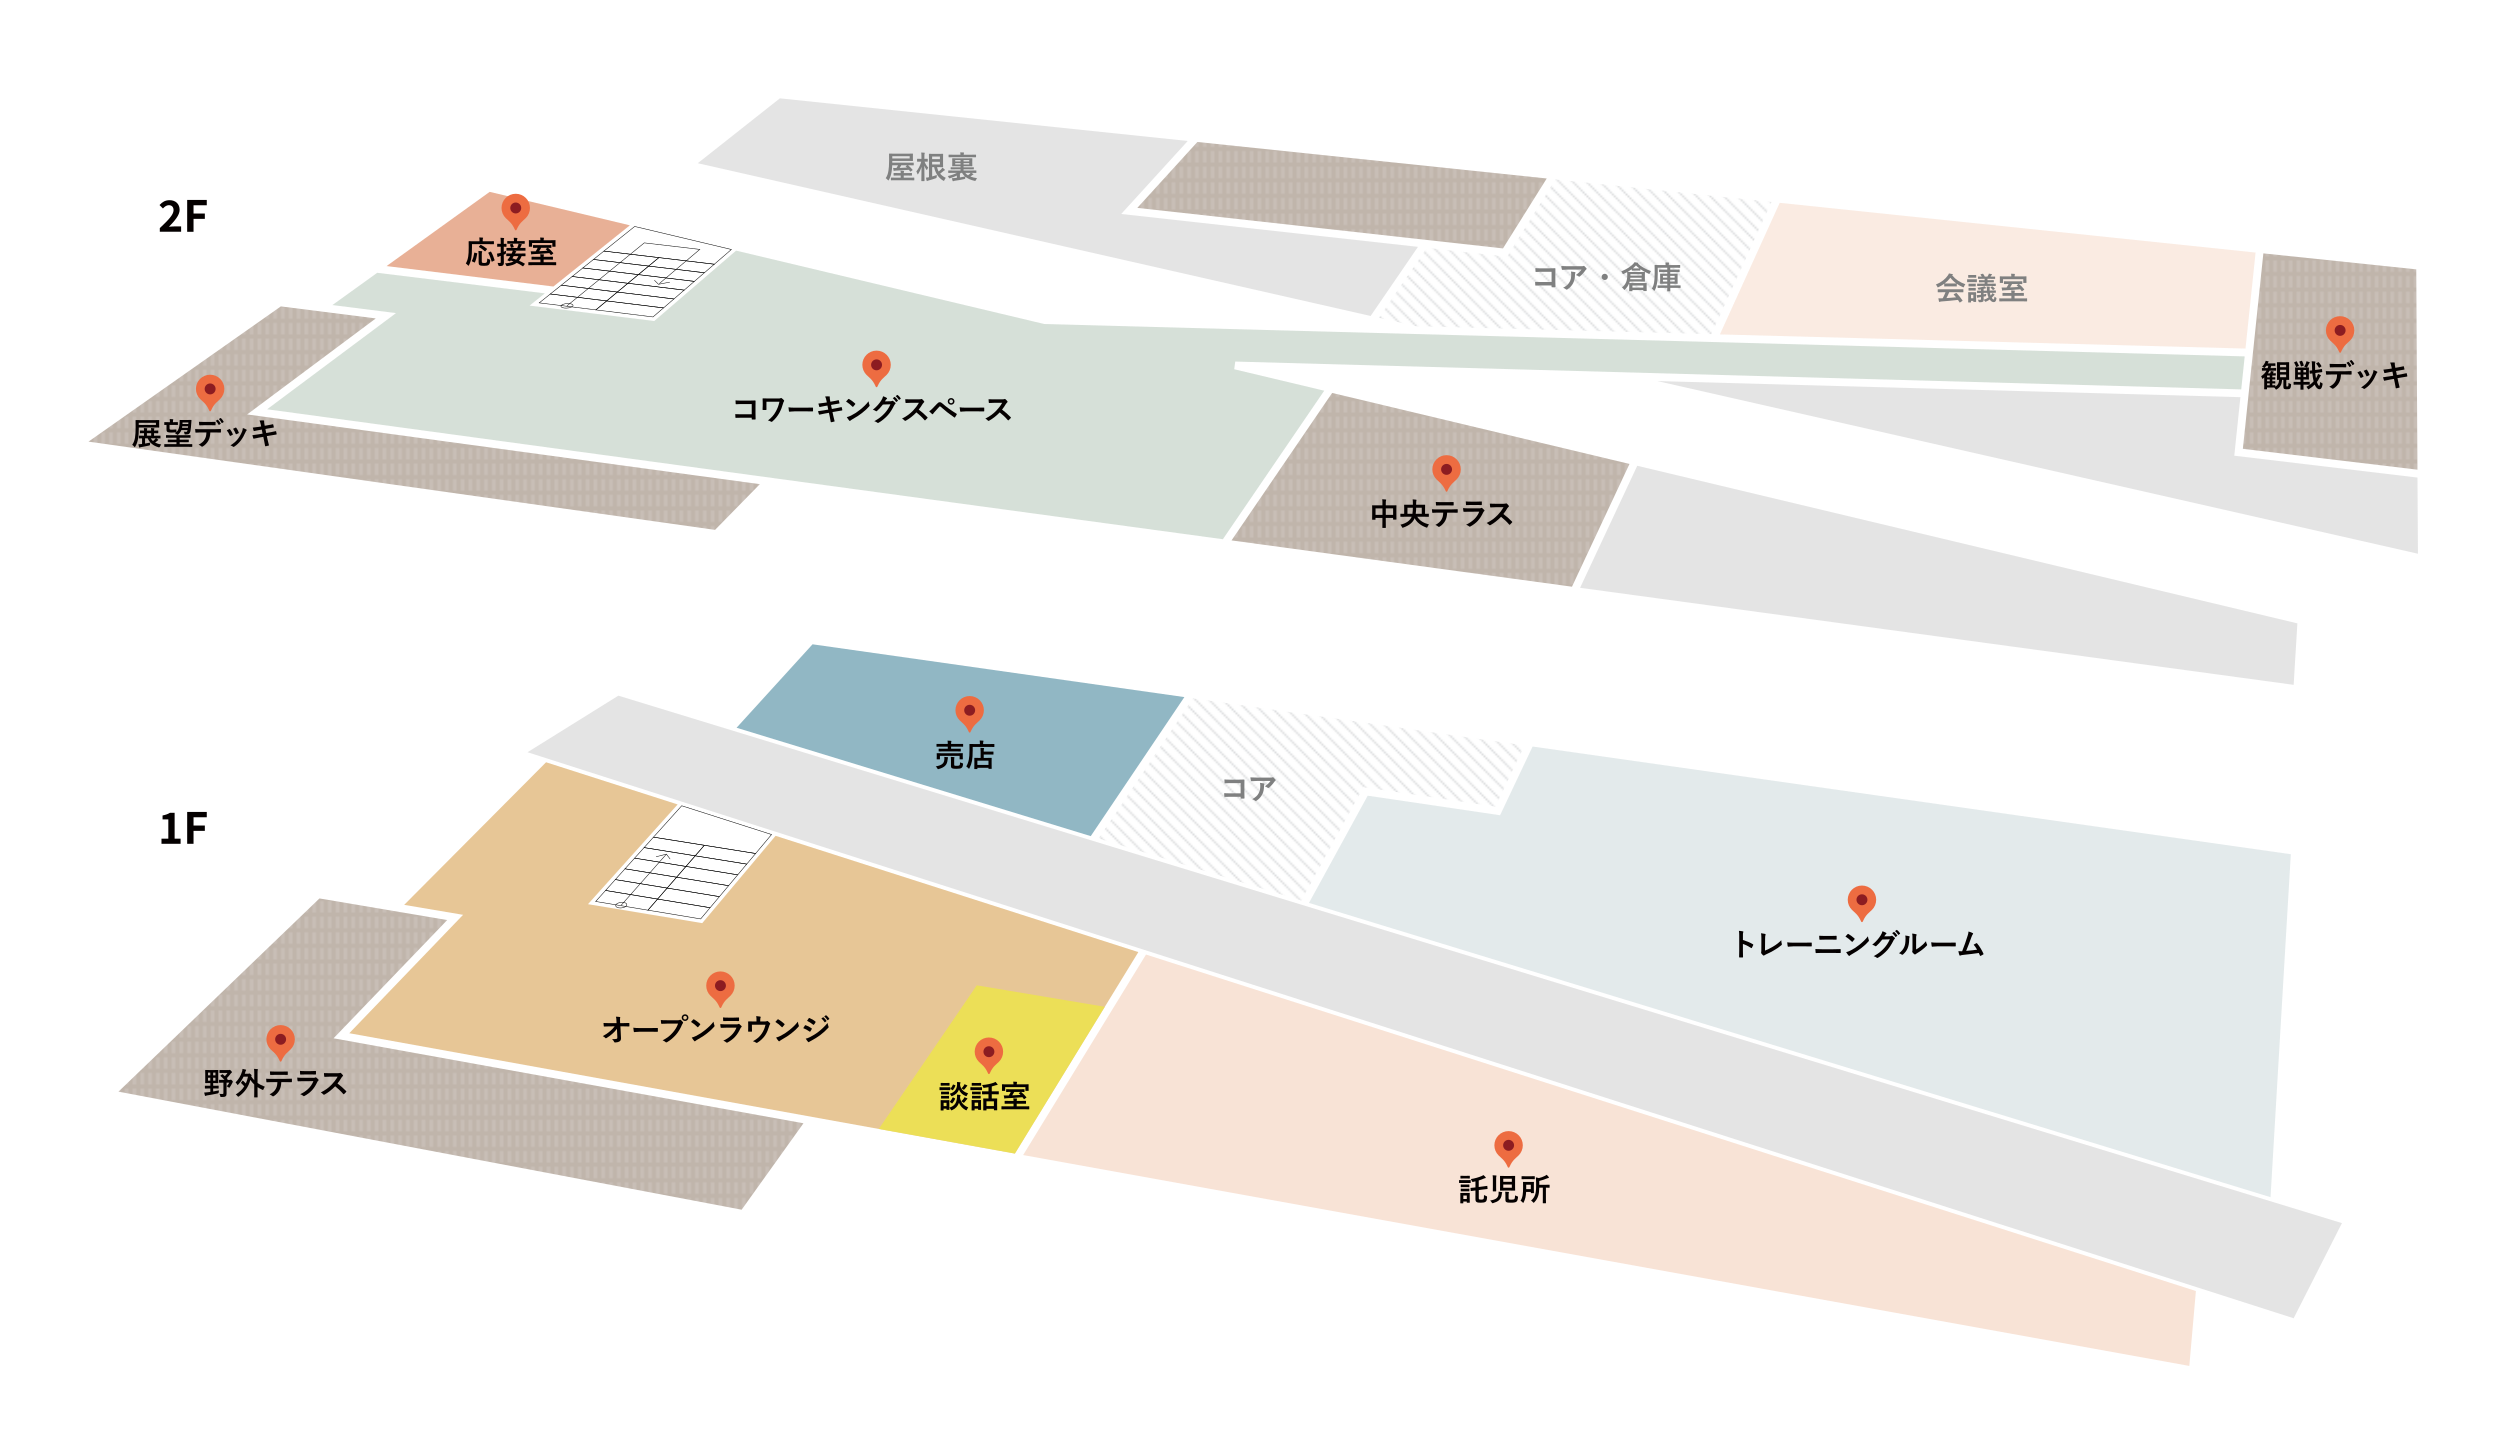 <?xml version="1.0" encoding="UTF-8"?>
<svg xmlns="http://www.w3.org/2000/svg" xmlns:xlink="http://www.w3.org/1999/xlink" viewBox="0 0 1280 740">

	<filter  id="dropshadow">
		<feGaussianBlur  in="SourceAlpha" stdDeviation="3"></feGaussianBlur>
		<feOffset  dx="3" dy="3"></feOffset>
		<feComponentTransfer>
			<feFuncA  slope="0.5" type="linear"></feFuncA>
		</feComponentTransfer>
		<feMerge>
			<feMergeNode></feMergeNode>
			<feMergeNode  in="SourceGraphic"></feMergeNode>
		</feMerge>
	</filter>

  <defs>
    <style>
      #shadow{filter:url(#dropshadow);}
      .cls-1, .cls-2 {
        fill: none;
      }

      .cls-3 {
        fill: #ed6c41;
      }

      .cls-4 {
        fill: url(#oblique_line_2-2);
      }

      .cls-5 {
        fill: url(#_テラス);
      }

      .cls-6, .cls-7 {
        fill: #f8e3d6;
      }

      .cls-8 {
        fill: #c5d4c8;
      }

      .cls-8, .cls-7, .cls-9, .cls-10 {
        opacity: .7;
      }

      .cls-11 {
        fill: #c7c8cb;
      }

      .cls-12 {
        opacity: .5;
      }

      .cls-12, .cls-13 {
        fill: #fff;
      }

      .cls-14 {
        fill: url(#oblique_line_2);
      }

      .cls-15 {
        fill: #91b7c4;
      }

      .cls-16 {
        fill: url(#_テラス-3);
      }

      .cls-17 {
        fill: url(#_テラス-2);
      }

      .cls-18 {
        fill: url(#_テラス-5);
      }

      .cls-19 {
        fill: url(#_テラス-4);
      }

      .cls-20 {
        fill: #7f8080;
      }

      .cls-9 {
        fill: #ddaf6a;
      }

      .cls-21 {
        fill: #c0b5ab;
      }

      .cls-22 {
        fill: #d9d9d9;
      }

      .cls-22, .cls-23, .cls-24 {
        opacity: .7;
      }

      .cls-23 {
        fill: #efea3c;
      }

      .cls-25 {
        fill: #040000;
      }

      .cls-10 {
        fill: #d7e1e3;
      }

      .cls-24 {
        fill: #de8f6a;
      }

      .cls-26 {
        fill: #8c1c21;
      }

      .cls-2 {
        stroke: #000;
        stroke-linecap: round;
        stroke-width: .25px;
      }
    </style>
    <symbol id="point" viewBox="0 0 364 468">
      <g>
        <path class="cls-3" d="M182,0c100.52,0,182,81.48,182,182,0,50.26-20.37,95.76-53.31,128.69-34.65,35.08-77.64,59.8-113.21,139.74-5.14,11.55-6.78,17.56-15.49,17.56-8.71,0-10.35-6.01-15.49-17.56-35.56-79.95-78.56-104.66-113.21-139.74C20.37,277.76,0,232.26,0,182,0,81.48,81.48,0,182,0"/>
        <circle class="cls-26" cx="182" cy="182" r="70"/>
      </g>
    </symbol>
    <pattern id="oblique_line_2" data-name="oblique_line 2" x="0" y="0" width="7" height="7" patternTransform="translate(218.56 965.77)" patternUnits="userSpaceOnUse" viewBox="0 0 7 7">
      <g>
        <rect class="cls-1" width="7" height="7"/>
        <polygon class="cls-11" points="7 0 7 .35 6.65 0 7 0"/>
        <polygon class="cls-11" points="0 0 .35 0 7 6.65 7 7 6.65 7 0 .35 0 0"/>
        <polygon class="cls-11" points="0 7 0 6.65 .35 7 0 7"/>
      </g>
    </pattern>
    <pattern id="_テラス" data-name="テラス" x="0" y="0" width="8" height="8" patternTransform="translate(246.83 988.28)" patternUnits="userSpaceOnUse" viewBox="0 0 8 8">
      <g>
        <rect class="cls-1" width="8" height="8"/>
        <rect class="cls-21" width="8" height="8"/>
        <rect class="cls-12" x="1.75" y="1" width=".5" height="6"/>
        <rect class="cls-12" x="5.75" y="1" width=".5" height="6"/>
      </g>
    </pattern>
    <pattern id="_テラス-2" data-name="テラス" patternTransform="translate(246.83 948.28)" xlink:href="#_テラス"/>
    <pattern id="_テラス-3" data-name="テラス" patternTransform="translate(246.83 948.28)" xlink:href="#_テラス"/>
    <pattern id="_テラス-4" data-name="テラス" patternTransform="translate(246.83 948.28)" xlink:href="#_テラス"/>
    <pattern id="oblique_line_2-2" data-name="oblique_line 2" patternTransform="translate(208.28 868.09)" xlink:href="#oblique_line_2"/>
    <pattern id="_テラス-5" data-name="テラス" patternTransform="translate(226.83 940.28)" xlink:href="#_テラス"/>
  </defs>
  <g id="backdrop">
    <rect class="cls-13" width="1280" height="740"/>
  </g>
  <g id="fill">
    <g id="_x31_階">
      <polygon class="cls-22" points="1174.35 674.95 270.09 385.14 316.59 356.18 1199.07 626.24 1174.35 674.95 1174.35 674.95"/>
      <polygon class="cls-14" points="562.46 429.33 610.8 357.54 780.54 381.65 765.68 413.02 698.08 403.04 666.28 461.1 562.46 429.33"/>
      <polygon class="cls-10" points="670.19 462.3 700.26 407.4 768.03 417.41 784.69 382.23 1172.9 437.37 1162.51 612.96 670.19 462.3"/>
      <polygon class="cls-9" points="178.83 529.01 237.09 468.39 206.94 463.29 279.58 390.28 346.95 411.88 301.04 462.94 359.54 472.65 397.09 427.94 582.83 487.47 519.62 590.63 178.83 529.01"/>
      <polygon class="cls-23" points="519.62 590.63 565.67 515.48 500.1 504.49 449.93 578.03 519.62 590.63"/>
      <polygon class="cls-5" points="60.64 558.93 163.56 460 228.97 471.07 170.78 531.61 411.37 575.12 379.72 619.37 60.64 558.93"/>
      <polygon class="cls-6" points="523.84 591.39 586.75 488.73 1124.3 661.01 1120.93 699.36 523.84 591.39"/>
      <polygon class="cls-15" points="377.12 372.61 416.02 329.88 606.4 356.91 558.46 428.1 377.12 372.61"/>
    </g>
    <g id="_x32_階">
      <polygon class="cls-22" points="357.25 83.57 399.29 50.35 608.12 72.18 574.06 109.56 726 126.39 701.76 161.78 357.25 83.57"/>
      <polygon class="cls-17" points="582.3 106.44 613.06 72.69 791.93 91.38 769.52 127.19 582.3 106.44"/>
      <polygon class="cls-24" points="197.91 136.23 250.71 98.23 322.49 115.36 283.34 146.7 197.91 136.23"/>
      <polygon class="cls-16" points="45.29 226.12 143.78 156.88 192.4 163.03 126.53 212.2 389.04 247.89 366.11 271.3 45.29 226.12"/>
      <polygon class="cls-19" points="630.54 276.69 682.05 201.19 834.29 237.54 804.85 300.39 630.54 276.69"/>
      <polygon class="cls-22" points="809 300.96 838.27 238.48 1176.26 319.17 1174.35 350.64 809 300.96"/>
      <polygon class="cls-4" points="724.87 167.03 705.95 162.73 730.51 126.89 771.58 131.44 796.35 91.85 907.02 103.41 876.24 171.11 724.87 167.03"/>
      <polygon class="cls-7" points="880.58 171.22 911.21 103.85 1154.86 129.31 1149.7 178.47 880.58 171.22"/>
      <polygon class="cls-22" points="848.52 195.1 1147.09 203.35 1143.95 233.32 1237.75 244.52 1237.99 283.51 848.52 195.1"/>
      <polygon class="cls-18" points="1148.34 229.81 1158.84 129.73 1237.13 137.91 1237.73 240.48 1148.34 229.81"/>
      <polygon class="cls-8" points="136.76 209.55 202.74 160.31 170.18 156.19 193.13 139.67 278.97 150.2 271.14 156.47 334.97 164.37 376.87 128.32 534.69 165.9 1149.29 182.47 1147.51 199.37 632.45 185.12 631.93 189.06 678 200.04 626.11 276.09 136.76 209.55"/>
    </g>
  </g>
  <g id="text">
    <g>
      <path class="cls-25" d="M1160.22,189.76c-1.39,0-1.86.03-1.95.03-.14,0-.16-.02-.16-.18v-.99c0-.16.02-.18.16-.18.1,0,.56.03,1.95.03h.82c.13-.37.26-.77.35-1.18h-1.06c-.16.26-.37.54-.61.85-.14.18-.22.26-.32.26-.08,0-.18-.06-.35-.19-.29-.19-.61-.35-.85-.46.69-.7,1.09-1.31,1.49-2.05.13-.27.27-.62.35-.99.48.1.88.18,1.26.27.14.03.24.1.24.22,0,.1-.06.16-.18.27-.1.1-.16.22-.34.59h1.87c1.39,0,1.84-.03,1.94-.03.16,0,.18.02.18.18v.93c0,.18-.02.19-.18.19-.1,0-.54-.03-1.94-.03h-.03c-.1.42-.21.82-.34,1.18h.74c1.38,0,1.84-.03,1.94-.03.16,0,.18.02.18.18v.99c0,.16-.02.18-.18.18-.1,0-.56-.03-1.94-.03h-1.25c-.24.48-.5.93-.82,1.36h1.09c.08-.14.13-.27.18-.38.1-.22.16-.45.21-.77.4.06,1.01.14,1.28.22.16.05.22.1.22.16,0,.08-.05.14-.11.19-.11.1-.16.16-.21.27l-.14.3c.93,0,1.22-.03,1.31-.03.16,0,.18.02.18.18v.83c0,.18-.02.19-.18.19-.1,0-.38-.03-1.38-.03h-.21v.93c.9,0,1.25-.03,1.33-.03.16,0,.18.02.18.18v.8c0,.16-.02.18-.18.18-.08,0-.43-.02-1.33-.03v.93c.9,0,1.25-.03,1.33-.03.16,0,.18.02.18.18v.78c0,.16-.02.18-.18.18-.08,0-.43-.02-1.33-.03v.96c.93,0,1.26-.03,1.36-.03.16,0,.18.02.18.19v.51c1.33-.72,1.82-1.79,1.95-3.44-.59.02-.85.02-.93.02-.16,0-.18,0-.18-.18,0-.1.03-.69.03-1.98v-4.75c0-1.28-.03-1.89-.03-1.98,0-.16.02-.18.18-.18.11,0,.51.03,1.78.03h2.3c1.25,0,1.68-.03,1.78-.03.18,0,.19.02.19.18,0,.1-.03.7-.03,1.98v4.75c0,1.3.03,1.89.03,1.98,0,.18-.02.18-.19.18-.08,0-.45-.02-1.26-.02v2.87c0,.29-.02.35.05.42.08.08.18.08.38.08.27,0,.43-.03.51-.14.14-.16.16-.62.19-1.7.34.26.74.43,1.02.53.3.1.3.13.29.48-.08,1.18-.27,1.68-.58,1.95-.34.29-.91.32-1.6.32-.58,0-1.01-.02-1.34-.19-.27-.16-.42-.53-.42-1.06v-3.55h-.66c-.19,2.29-.85,3.65-2.63,4.79-.21.13-.32.19-.43.19s-.19-.1-.34-.32c-.24-.35-.43-.58-.64-.74-.27,0-.72-.02-1.42-.02h-2.26v.77c0,.14-.02.16-.18.16h-1.1c-.16,0-.18-.02-.18-.16,0-.1.03-.4.03-1.44v-4.48l-.59.51c-.16.13-.26.21-.34.21s-.13-.11-.19-.35c-.13-.42-.3-.75-.46-.98,1.22-.8,2.11-1.71,2.74-2.85h-.26ZM1162.11,193.19v-.93h-1.36v.93h1.36ZM1162.11,195.21v-.93h-1.36v.93h1.36ZM1162.11,197.24v-.96h-1.36v.96h1.36ZM1167.39,186.82v1.2h3.11v-1.2h-3.11ZM1170.5,190.53v-1.23h-3.11v1.23h3.11ZM1170.5,191.81h-3.11v1.31h3.11v-1.31Z"/>
      <path class="cls-25" d="M1176.56,196.94c-1.47,0-1.97.03-2.07.03-.16,0-.18-.02-.18-.18v-1.1c0-.16.02-.18.18-.18.1,0,.59.03,2.07.03h1.3v-1.23h-.66c-1.36,0-1.84.03-1.94.03-.18,0-.19-.02-.19-.18,0-.11.03-.56.03-1.57v-2.71c0-1.01-.03-1.46-.03-1.55,0-.16.02-.18.19-.18.1,0,.58.03,1.94.03h2.85c1.36,0,1.84-.03,1.94-.03.16,0,.18.02.18.18,0,.1-.03.54-.03,1.55v2.71c0,1.01.03,1.47.03,1.57,0,.16-.02.18-.18.18-.1,0-.58-.03-1.94-.03h-.67v1.23h.96c1.47,0,1.98-.03,2.08-.03.14,0,.16.02.16.18v1.1c0,.16-.02.18-.16.18-.1,0-.61-.03-2.08-.03h-.96v.38c0,1.31.02,1.92.02,2.02,0,.16,0,.18-.16.18h-1.23c-.16,0-.18-.02-.18-.18,0-.1.03-.7.03-2.02v-.38h-1.3ZM1175.69,185.03c.18-.06.21-.06.3.1.38.64.74,1.34,1.04,2.02.06.18.06.19-.18.29l-.96.42c-.22.1-.26.08-.32-.1-.24-.72-.54-1.36-.94-2.03-.06-.14-.05-.19.13-.27l.93-.42ZM1177.87,190.63v-1.2h-1.36v1.2h1.36ZM1177.87,193.08v-1.26h-1.36v1.26h1.36ZM1178.36,184.75c.19-.06.24-.03.32.11.32.59.62,1.36.83,2.11.05.16.05.18-.16.26l-.96.34c-.24.08-.29.08-.34-.11-.19-.8-.45-1.49-.77-2.16-.06-.16-.05-.18.16-.24l.91-.3ZM1179.34,189.43v1.2h1.36v-1.2h-1.36ZM1180.7,191.81h-1.36v1.26h1.36v-1.26ZM1180.69,185.81c.1-.24.18-.46.24-.86.54.13.98.26,1.46.45.13.05.19.11.19.21,0,.13-.05.21-.14.27-.11.08-.22.3-.29.43-.21.43-.51,1.07-.86,1.65-.1.13-.14.19-.24.19-.08,0-.18-.05-.34-.11-.3-.16-.69-.24-.98-.27.48-.77.77-1.42.96-1.95ZM1185.44,190.95c.06.94.18,1.84.34,2.71.19-.29.35-.59.51-.9.22-.42.42-.87.53-1.33.45.18.93.42,1.25.59.18.1.24.18.24.29s-.11.22-.22.32c-.13.11-.24.3-.43.69-.42.83-.88,1.58-1.39,2.26.4,1.25.82,1.94,1.14,1.94.26,0,.4-.42.54-1.91.21.18.5.35.83.51.45.24.45.26.35.78-.27,1.63-.74,2.4-1.54,2.4-1.04,0-1.87-.99-2.46-2.4-.86.9-1.84,1.65-2.85,2.26-.19.11-.3.18-.4.18s-.18-.11-.32-.37c-.22-.42-.46-.72-.71-.91,1.38-.66,2.66-1.62,3.73-2.8-.3-1.15-.53-2.58-.67-4.08l-1.1.16c-.16.02-.19,0-.21-.14l-.13-1.26c-.02-.16-.02-.18.14-.19.13-.02.43-.02,1.2-.11-.05-.82-.08-1.62-.08-2.43-.02-1.06-.03-1.57-.16-2.26.59.02,1.09.05,1.66.13.18.02.26.1.26.19,0,.14-.03.22-.08.34-.1.19-.11.5-.11,1.57,0,.75.02,1.5.05,2.26l1.46-.19c1.28-.18,1.71-.27,1.87-.3.18-.03.18,0,.19.16l.13,1.25c.02.14,0,.18-.14.19-.18.03-.62.05-1.89.22l-1.52.21ZM1186.9,185.46c.14-.08.18-.1.29.02.53.56.98,1.17,1.36,1.89.1.16.06.19-.1.29l-.91.56c-.21.13-.22.1-.32-.08-.35-.67-.82-1.36-1.3-1.89-.11-.13-.1-.21.1-.3l.88-.48Z"/>
      <path class="cls-25" d="M1198.58,191.75c-.1,1.79-.32,2.87-.94,4.08-.64,1.25-1.79,2.42-2.82,3.02-.18.11-.34.19-.48.19-.11,0-.22-.05-.34-.16-.32-.32-.86-.64-1.42-.85,1.57-.85,2.51-1.63,3.19-2.85.59-1.06.75-1.92.82-3.44h-3.04c-.8,0-1.58.05-2.4.1-.14.02-.19-.1-.21-.3-.08-.45-.13-1.06-.13-1.54.9.08,1.79.08,2.72.08h7.19c1.25,0,2.18-.03,3.12-.1.16,0,.18.1.18.32.02.21.02,1.02,0,1.23,0,.21-.1.27-.24.27-.83-.03-1.94-.06-3.04-.06h-2.15ZM1195.41,188.04c-.74,0-1.38.03-2.27.06-.21,0-.26-.08-.27-.27-.05-.38-.06-.96-.11-1.54,1.12.06,1.94.08,2.66.08h2.95c.9,0,1.91-.02,2.71-.06.16,0,.19.1.19.3.03.38.03.78,0,1.17,0,.22-.03.3-.21.3-.86-.03-1.81-.05-2.69-.05h-2.95ZM1202.29,185.25c.08-.05.14-.03.22.05.46.43.98,1.14,1.36,1.86.05.1.05.18-.08.26l-.72.43c-.11.06-.19.03-.26-.08-.42-.78-.86-1.44-1.44-2l.91-.51ZM1203.81,184.35c.1-.06.14-.03.22.05.54.51,1.06,1.2,1.36,1.79.05.1.06.19-.08.29l-.67.43c-.14.08-.22.02-.27-.08-.37-.72-.82-1.38-1.42-1.98l.86-.5Z"/>
      <path class="cls-25" d="M1208.25,190.04c.18-.08.29-.06.42.11.56.7,1.07,1.52,1.38,2.37.03.11.06.18.06.24,0,.1-.06.14-.19.22-.38.22-.66.35-1.02.5-.22.08-.32,0-.4-.22-.37-.93-.86-1.81-1.5-2.58.54-.3.93-.48,1.26-.64ZM1217.04,190.24c.13.1.21.18.21.27s-.05.18-.18.29c-.24.21-.35.53-.48.82-.69,1.63-1.52,3.09-2.42,4.26-1.06,1.34-1.94,2.19-3.3,3.09-.13.1-.26.18-.38.18-.08,0-.18-.03-.26-.11-.4-.32-.77-.5-1.36-.67,1.92-1.26,2.88-2.08,3.84-3.33.8-1.04,1.7-2.61,2.16-3.86.21-.59.3-.94.37-1.7.67.21,1.39.5,1.79.77ZM1211.49,189.27c.18-.08.29-.06.42.13.43.56.98,1.57,1.23,2.34.08.24.05.32-.16.43-.3.18-.66.34-1.1.5-.18.06-.24-.02-.32-.24-.37-.94-.74-1.71-1.34-2.56.64-.3,1.01-.48,1.28-.59Z"/>
      <path class="cls-25" d="M1224.39,187.64c-.16-.8-.34-1.38-.64-2,.69-.05,1.39-.1,2.08-.05.21.02.32.08.32.24,0,.18-.1.46.03,1.15l.24,1.34,1.31-.22c.91-.16,2.03-.35,2.87-.58.08,0,.14.06.18.18.13.42.22.83.32,1.38,0,.11-.08.16-.24.18-.74.13-1.87.3-2.67.45l-1.41.26.4,2.05,2.32-.4c1.14-.19,1.92-.37,2.51-.53.21-.05.26.02.27.18.11.4.21.8.27,1.28,0,.14-.08.26-.24.27-.48.06-1.44.22-2.58.42l-2.21.38.37,1.78c.22,1.07.5,2.1.71,2.9.02.08-.06.13-.21.18-.34.11-1.02.27-1.46.34-.21.02-.3-.06-.32-.19-.11-.59-.29-1.71-.51-2.74l-.4-1.89-2.18.38c-1.09.19-1.99.38-2.59.54-.18.06-.3.02-.37-.18-.16-.46-.32-1.07-.45-1.58.98-.11,1.82-.24,2.98-.43l2.24-.37-.4-2.06-1.5.24c-.88.14-1.95.37-2.38.48-.16.05-.24,0-.3-.16-.14-.37-.35-1.15-.45-1.6.86-.06,1.74-.18,2.85-.35l1.46-.22-.21-1.02Z"/>
    </g>
    <g>
      <path class="cls-25" d="M707.81,257.67c0-.9-.03-1.47-.13-2.05.59.02,1.23.05,1.78.11.14.02.27.08.27.19s-.03.22-.08.32c-.08.19-.13.54-.13,1.3v1.2h3.1c1.54,0,2.07-.03,2.18-.03.16,0,.18.02.18.18,0,.1-.03.59-.03,1.98v1.86c0,2.56.03,3.03.03,3.12,0,.16-.02.18-.18.18h-1.36c-.16,0-.18-.02-.18-.18v-.67h-3.74v1.97c0,1.9.03,2.88.03,2.96,0,.16-.02.18-.18.18h-1.43c-.16,0-.18-.02-.18-.18,0-.1.03-1.04.03-2.93v-2h-3.54v.74c0,.18-.02.19-.18.19h-1.36c-.16,0-.18-.02-.18-.19,0-.1.03-.58.03-3.14v-1.65c0-1.63-.03-2.15-.03-2.24,0-.16.02-.18.18-.18.11,0,.64.03,2.18.03h2.9v-1.07ZM704.28,263.62h3.54v-3.33h-3.54v3.33ZM709.53,260.29v3.33h3.74v-3.33h-3.74Z"/>
      <path class="cls-25" d="M719.1,264.58c-1.38,0-1.86.03-1.94.03-.16,0-.18-.02-.18-.19v-1.2c0-.16.02-.18.18-.18.08,0,.53.03,1.78.03v-2.85c0-1.04-.03-1.54-.03-1.63,0-.16.02-.18.18-.18.11,0,.67.03,2.22.03h2.08v-.66c0-.77-.02-1.39-.11-2.11.62.03,1.14.08,1.71.16.22.02.29.11.29.21,0,.18-.06.26-.13.4-.06.19-.08.64-.08,1.34v.66h2.19c1.55,0,2.11-.03,2.22-.03.16,0,.18.02.18.18,0,.1-.03.59-.03,1.62v2.86c1.21,0,1.68-.03,1.78-.03.14,0,.16.02.16.18v1.2c0,.18-.02.19-.16.19-.1,0-.58-.03-1.95-.03h-3.82c1.28,2.08,3.25,3.22,6,3.94-.32.4-.58.8-.75,1.23-.13.3-.16.42-.3.42-.08,0-.19-.03-.37-.1-2.82-1.04-4.87-2.67-5.92-4.74-.88,2.1-2.66,3.67-5.83,4.79-.18.06-.27.1-.35.1-.14,0-.19-.11-.32-.4-.21-.43-.46-.83-.77-1.17,3.23-.8,4.96-2.18,5.75-4.07h-3.67ZM720.62,259.95v3.12h2.54c.16-.93.21-2.02.22-3.12h-2.77ZM727.94,263.08v-3.12h-2.87c-.02,1.04-.06,2.13-.21,3.12h3.07Z"/>
      <path class="cls-25" d="M740.94,262.48c-.1,1.79-.32,2.87-.95,4.08-.64,1.25-1.79,2.42-2.82,3.02-.18.11-.34.19-.48.19-.11,0-.22-.05-.34-.16-.32-.32-.87-.64-1.43-.85,1.57-.85,2.51-1.63,3.19-2.85.59-1.06.75-1.92.82-3.44h-3.04c-.8,0-1.58.05-2.4.1-.14.02-.19-.1-.21-.3-.08-.45-.13-1.06-.13-1.54.9.08,1.79.08,2.72.08h7.19c1.25,0,2.18-.03,3.12-.1.16,0,.18.1.18.32.02.21.02,1.02,0,1.23,0,.21-.1.27-.24.27-.83-.03-1.94-.06-3.04-.06h-2.14ZM737.77,258.77c-.74,0-1.38.03-2.27.06-.21,0-.26-.08-.27-.27-.05-.38-.06-.96-.11-1.54,1.12.06,1.94.08,2.66.08h3.59c.9,0,1.9-.02,2.71-.06.16,0,.19.1.19.3.03.38.03.78,0,1.17,0,.22-.03.3-.21.3-.87-.03-1.81-.05-2.69-.05h-3.59Z"/>
      <path class="cls-25" d="M751.91,262c-.8,0-1.6.02-2.4.06-.14,0-.21-.1-.24-.3-.1-.4-.13-.99-.18-1.62.91.1,1.89.13,2.95.13h5.49c.27,0,.59-.03.85-.18.08-.06.14-.1.21-.1.08,0,.16.05.24.11.38.3.82.7,1.07.99.11.11.16.22.16.34,0,.1-.05.21-.18.3-.26.21-.37.38-.54.75-1.6,3.41-3.44,5.41-6.53,7.08-.13.06-.22.11-.32.11-.11,0-.22-.06-.35-.19-.43-.38-.95-.62-1.49-.83,2.96-1.38,5.57-3.59,6.72-6.67l-5.46.02ZM752.98,258.56c-.72,0-1.52.02-2.19.06-.16,0-.21-.1-.22-.35-.05-.34-.08-1.04-.08-1.54.98.1,1.46.11,2.63.11h2.88c1.04,0,1.89-.05,2.51-.08.14,0,.19.08.19.26.03.4.03.85,0,1.25,0,.27-.05.34-.29.32-.53,0-1.28-.03-2.26-.03h-3.17Z"/>
      <path class="cls-25" d="M769.9,257.91c.58,0,.87-.02,1.11-.14.06-.05.11-.06.18-.06.1,0,.18.06.27.13.37.29.74.7,1.04,1.12.05.08.08.14.08.21,0,.1-.06.21-.21.32-.21.18-.42.42-.59.7-.66,1.12-1.28,2.02-2.05,2.99,1.54,1.14,2.96,2.38,4.43,3.87.08.08.13.16.13.22s-.03.14-.11.24c-.3.37-.67.75-1.07,1.09-.06.06-.13.1-.19.1-.08,0-.14-.05-.22-.13-1.34-1.57-2.72-2.83-4.16-3.97-1.81,1.89-3.63,3.25-5.38,4.23-.14.06-.26.13-.37.13-.1,0-.19-.05-.27-.14-.35-.43-.82-.75-1.35-1.04,2.5-1.26,3.99-2.4,5.63-4.08,1.15-1.2,2.03-2.34,3.01-4.02l-4.13.02c-.83,0-1.66.03-2.53.1-.13.02-.18-.1-.21-.27-.08-.34-.14-1.1-.14-1.66.87.06,1.67.06,2.71.06h4.4Z"/>
    </g>
    <g>
      <path class="cls-25" d="M892.39,481.27c1.95.61,3.51,1.23,5.09,2.18.18.1.26.21.18.42-.21.53-.46,1.03-.69,1.39-.06.11-.13.18-.21.18-.05,0-.11-.02-.18-.08-1.47-.94-2.91-1.65-4.21-2.05v3.54c0,1.04.03,1.99.06,3.14.02.19-.06.24-.29.24-.46.03-.96.03-1.42,0-.22,0-.3-.05-.3-.24.05-1.18.06-2.13.06-3.15v-7.88c0-1.2-.05-1.73-.16-2.37.74.05,1.54.13,2,.26.22.05.3.14.3.27,0,.1-.05.22-.13.37-.11.21-.11.61-.11,1.51v2.29Z"/>
      <path class="cls-25" d="M903.7,486.69c1.23-.48,2.43-1.04,4.08-2.02,1.84-1.09,2.95-1.98,4.24-3.27.02.74.11,1.38.26,1.86.1.3.05.46-.16.64-1.31,1.1-2.64,1.98-4,2.75-1.21.72-2.46,1.34-3.92,1.99-.4.18-.69.34-.9.51-.1.08-.19.13-.29.13s-.18-.05-.27-.13c-.37-.3-.69-.66-.98-1.09-.06-.08-.1-.16-.1-.26,0-.08.03-.18.08-.27.06-.16.06-.46.06-.91l.03-6.02c0-1.31-.05-2.1-.18-2.79.9.11,1.71.24,2.08.35.16.05.26.14.26.3,0,.08-.03.19-.08.34-.11.32-.18.85-.18,1.98l-.05,5.89Z"/>
      <path class="cls-25" d="M918,484.55c-1.58,0-2.19.19-2.35.19-.19,0-.32-.1-.37-.34-.08-.37-.18-1.12-.24-1.94,1.04.16,1.84.19,3.46.19h5.15c1.22,0,2.45-.03,3.68-.05.24-.02.29.03.29.22.03.48.03,1.02,0,1.5,0,.19-.06.26-.29.24-1.2-.02-2.38-.03-3.57-.03h-5.76Z"/>
      <path class="cls-25" d="M932.71,487.89c-1.04,0-2.1.02-2.88.08-.16,0-.21-.1-.24-.3-.06-.37-.1-.91-.14-1.76,1.15.08,2.3.1,3.31.1h5.83c1.78,0,2.87-.05,3.6-.08.21,0,.26.08.26.29.03.45.03.94,0,1.39,0,.24-.03.34-.24.34-.77-.03-2.42-.05-3.51-.05h-5.99ZM934.18,481.09c-1.01,0-1.71.03-2.45.06-.16,0-.21-.1-.22-.34-.08-.5-.1-1.04-.1-1.7,1.01.08,1.76.1,2.72.1h3.17c1.23,0,2.19-.05,2.88-.08.13,0,.18.08.18.27.03.46.03.96,0,1.42-.02.22-.05.3-.21.3-.75-.03-1.78-.05-2.8-.05h-3.17Z"/>
      <path class="cls-25" d="M945.99,478.27c.06-.08.14-.13.22-.13.06,0,.13.03.21.08.82.43,2.14,1.41,3.06,2.27.1.1.14.16.14.22s-.03.13-.1.21c-.24.32-.77.96-.99,1.2-.08.08-.13.13-.19.13s-.13-.05-.21-.13c-.96-.99-2.11-1.9-3.27-2.61.35-.43.82-.93,1.12-1.25ZM947.39,486.71c1.95-1.01,2.99-1.68,4.61-2.98,1.95-1.59,3.03-2.61,4.38-4.35.1.8.24,1.34.45,1.87.05.11.08.21.08.3,0,.14-.08.27-.26.48-.85.99-2.22,2.27-3.68,3.39-1.33,1.04-2.67,1.94-4.83,3.14-.72.43-.93.59-1.07.74-.1.1-.19.16-.29.16-.08,0-.18-.06-.27-.18-.4-.45-.9-1.1-1.28-1.78.82-.22,1.31-.37,2.16-.8Z"/>
      <path class="cls-25" d="M967.65,479.34c.42-.02.62-.08.8-.19.06-.05.13-.06.21-.06s.16.03.26.1c.4.26.77.56,1.09.87.14.13.21.26.21.37,0,.13-.08.24-.19.34-.22.18-.38.4-.53.69-1.07,2.18-2.1,3.73-3.17,4.95-1.38,1.55-3.28,3.11-4.87,3.99-.1.06-.18.08-.26.08-.13,0-.24-.06-.37-.18-.4-.32-.9-.56-1.52-.74,2.5-1.38,3.76-2.38,5.33-4.08,1.26-1.41,2-2.5,2.96-4.55l-3.88.11c-1.31,1.62-2.11,2.53-3.02,3.28-.11.11-.22.18-.34.18-.08,0-.16-.03-.24-.1-.4-.29-.99-.58-1.54-.69,2.08-1.7,3.31-3.18,4.3-4.75.53-.9.77-1.39.95-2.16.91.32,1.52.59,1.87.85.11.08.16.18.16.27s-.05.19-.18.27c-.16.1-.27.27-.4.43-.18.27-.34.51-.53.8l2.88-.06ZM969.64,477.18c.08-.06.14-.05.24.03.5.38,1.07,1.03,1.52,1.71.06.1.06.18-.05.26l-.67.5c-.11.08-.19.06-.27-.05-.48-.74-.99-1.35-1.62-1.86l.85-.59ZM971.06,476.14c.1-.06.14-.05.24.03.59.45,1.17,1.09,1.52,1.65.06.1.08.19-.05.29l-.64.5c-.13.1-.21.05-.27-.05-.43-.69-.95-1.3-1.6-1.84l.8-.58Z"/>
      <path class="cls-25" d="M977.49,479.34c.27.08.3.27.21.5-.18.35-.19.71-.19,1.09-.03,2-.34,3.52-.86,4.71-.42.98-1.12,2.02-2.27,3.01-.16.13-.29.21-.42.21-.1,0-.19-.05-.3-.13-.4-.27-.78-.46-1.36-.67,1.25-.94,2.1-1.92,2.66-3.19.45-1.09.66-1.97.67-4.53,0-.61-.03-.86-.16-1.34.91.11,1.65.22,2.03.35ZM981.04,486.12c.79-.42,1.52-.91,2.27-1.49.96-.74,1.9-1.59,2.8-2.72.06.56.22,1.09.5,1.62.05.11.1.19.1.27,0,.11-.06.22-.24.4-.8.82-1.54,1.47-2.37,2.1-.83.64-1.73,1.26-2.85,1.92-.29.19-.32.22-.46.34-.1.08-.21.13-.32.13-.1,0-.21-.05-.34-.13-.35-.24-.72-.66-.96-.98-.1-.14-.14-.24-.14-.34,0-.08.02-.14.06-.24.11-.21.1-.4.1-1.22v-5.01c0-1.39,0-2.05-.16-2.79.64.08,1.52.19,2,.34.21.05.29.14.29.27,0,.1-.05.24-.13.4-.14.3-.14.62-.14,1.78v5.35Z"/>
      <path class="cls-25" d="M991.73,484.55c-1.58,0-2.19.19-2.35.19-.19,0-.32-.1-.37-.34-.08-.37-.18-1.12-.24-1.94,1.04.16,1.84.19,3.46.19h5.15c1.22,0,2.45-.03,3.68-.05.24-.02.29.03.29.22.03.48.03,1.02,0,1.5,0,.19-.06.26-.29.24-1.2-.02-2.38-.03-3.57-.03h-5.76Z"/>
      <path class="cls-25" d="M1010.06,477.74c.11.08.19.16.19.26,0,.08-.05.19-.16.32-.29.37-.48.86-.66,1.33-.9,2.45-1.75,4.8-2.75,7.2,2.46-.21,3.81-.34,5.6-.61-.5-.88-1.09-1.76-1.78-2.56.48-.26.94-.53,1.39-.77.18-.1.27-.03.38.1,1.25,1.46,2.45,3.46,3.23,5.23.05.08.06.14.06.21,0,.1-.06.19-.21.27-.38.26-.78.46-1.22.66-.06.03-.13.05-.19.05-.1,0-.18-.08-.22-.22-.19-.45-.37-.86-.56-1.28-2.56.38-4.99.66-7.6.93-1.06.11-1.49.19-1.87.38-.21.1-.38.06-.46-.16-.13-.27-.34-1.07-.56-2.06.64.05,1.31.03,1.95.02,1.14-2.87,1.97-5.23,2.8-7.92.26-.83.42-1.39.46-2.19.98.29,1.66.51,2.16.83Z"/>
    </g>
    <g>
      <path class="cls-25" d="M751.1,604.23c1.22,0,1.62-.03,1.71-.03.16,0,.18.02.18.18v1.14c0,.18-.02.19-.18.19-.1,0-.5-.03-1.71-.03h-2.19c-1.22,0-1.62.03-1.71.03-.14,0-.16-.02-.16-.19v-1.14c0-.16.02-.18.16-.18.1,0,.5.03,1.71.03h2.19ZM752.49,613.32c0,1.86.03,2.21.03,2.3,0,.16-.02.18-.18.18h-1.17c-.16,0-.18-.02-.18-.18v-.43h-1.78v.74c0,.14-.02.16-.18.16h-1.17c-.18,0-.19-.02-.19-.16,0-.11.03-.48.03-2.42v-1.07c0-1.01-.03-1.39-.03-1.5,0-.16.02-.18.19-.18.1,0,.43.03,1.46.03h1.54c1.04,0,1.36-.03,1.47-.03.16,0,.18.02.18.18,0,.1-.03.48-.03,1.23v1.15ZM750.92,602.03c1.04,0,1.34-.03,1.44-.03.18,0,.19.02.19.18v1.07c0,.14-.02.16-.19.16-.1,0-.4-.03-1.44-.03h-1.54c-1.04,0-1.36.03-1.46.03-.16,0-.18-.02-.18-.16v-1.07c0-.16.02-.18.18-.18.1,0,.42.03,1.46.03h1.54ZM750.79,606.48c.98,0,1.25-.02,1.34-.02.18,0,.19.02.19.16v1.04c0,.16-.02.18-.19.18-.1,0-.37-.03-1.34-.03h-1.36c-.98,0-1.26.03-1.36.03-.16,0-.18-.02-.18-.18v-1.04c0-.14.02-.16.18-.16.1,0,.38.02,1.36.02h1.36ZM750.79,608.63c.98,0,1.25-.03,1.34-.03.18,0,.19.02.19.18v1.02c0,.16-.02.18-.19.18-.1,0-.37-.03-1.34-.03h-1.36c-.98,0-1.26.03-1.36.03-.16,0-.18-.02-.18-.18v-1.02c0-.16.02-.18.18-.18.1,0,.38.03,1.36.03h1.36ZM749.23,612.12v1.76h1.78v-1.76h-1.78ZM759.25,607.47c1.41-.18,1.92-.27,2.08-.29.16-.03.16-.02.18.16l.11,1.22c.02.18,0,.19-.14.21-.16.02-.69.06-2.1.24l-2.24.3v4.13c0,.48.06.59.27.67.14.06.48.1.94.1s.85-.08,1.06-.21c.32-.22.38-.66.4-2.15.32.21.77.38,1.18.51q.42.14.4.54c-.08,1.52-.29,2.02-.74,2.38s-1.26.51-2.45.51-1.76-.1-2.11-.32c-.42-.22-.66-.61-.66-1.5v-4.45l-.18.02c-1.41.16-1.89.26-2.06.27-.16.02-.18,0-.19-.16l-.11-1.26c-.02-.16,0-.18.16-.19.14-.02.67-.05,2.08-.21l.3-.03v-3.09c-.4.1-.79.18-1.2.26q-.5.1-.66-.38c-.11-.4-.3-.77-.5-1.06,2.11-.34,4.03-.9,5.62-1.58.32-.14.58-.3.83-.48.4.32.8.75,1.1,1.1.06.08.11.18.11.27,0,.11-.08.19-.27.21-.16.02-.34.08-.53.14-.91.42-1.84.75-2.82,1.06v3.33l2.11-.27Z"/>
      <path class="cls-25" d="M767.25,611.59c.06-.48.08-.98.05-1.47.54.05,1.1.11,1.52.21.22.05.32.11.32.22,0,.13-.06.22-.1.27-.11.19-.1.35-.14.72-.34,2.74-1.91,3.68-4.4,4.45-.16.05-.29.06-.35.06-.16,0-.24-.11-.4-.42-.22-.38-.5-.66-.82-.93,2.51-.5,4.03-1.07,4.32-3.12ZM764.36,604.16c0-1.14-.03-1.63-.13-2.42.59.02,1.17.05,1.73.1.16.02.24.1.24.18,0,.11-.05.21-.08.32-.08.21-.1.61-.1,1.78v3.71c0,1.26.03,1.89.03,1.97,0,.16-.02.18-.19.18h-1.36c-.16,0-.18-.02-.18-.18,0-.1.03-.7.03-1.97v-3.67ZM773.55,602.1c1.42,0,1.92-.03,2.02-.03.16,0,.18.02.18.18,0,.1-.03.62-.03,1.76v3.65c0,1.14.03,1.66.03,1.76,0,.16-.02.18-.18.18-.1,0-.59-.03-2.02-.03h-3.35c-1.42,0-1.92.03-2.02.03-.16,0-.18-.02-.18-.18,0-.11.03-.62.03-1.76v-3.65c0-1.14-.03-1.67-.03-1.76,0-.16.02-.18.18-.18.1,0,.59.03,2.02.03h3.35ZM769.67,605.09h4.39v-1.57h-4.39v1.57ZM774.06,606.48h-4.39v1.65h4.39v-1.65ZM772.43,613.57c0,.37.1.48.29.56.18.06.5.1,1.09.1.82,0,1.33-.1,1.55-.32.26-.26.32-.98.35-1.87.37.19.75.34,1.14.43q.42.11.38.53c-.13,1.18-.35,1.91-.82,2.27-.43.32-1.23.51-2.71.51-1.23,0-2-.06-2.42-.3-.3-.16-.51-.5-.51-1.2v-2.48c0-.61-.03-1.22-.1-1.65.58.02,1.12.05,1.68.11.13.02.24.1.24.18,0,.11-.05.21-.1.3-.05.13-.08.29-.08.8v2.03Z"/>
      <path class="cls-25" d="M781.37,610.28c-.11,2.13-.45,3.76-1.23,5.28-.11.21-.18.32-.27.32-.08,0-.18-.1-.32-.26-.32-.37-.71-.67-1.04-.85,1.15-1.66,1.31-3.89,1.31-6.79,0-1.75-.03-2.58-.03-2.67,0-.16.02-.18.18-.18.11,0,.46.03,1.62.03h2c1.14,0,1.52-.03,1.6-.03.16,0,.18.02.18.18,0,.1-.03.53-.03,1.49v2.45c0,.98.03,1.36.03,1.46,0,.18-.02.19-.18.19h-1.23c-.16,0-.18-.02-.18-.19v-.43h-2.4ZM783.77,602.24c1.33,0,1.76-.03,1.86-.03.16,0,.18.02.18.18v1.17c0,.18-.02.19-.18.19-.1,0-.53-.03-1.86-.03h-2.69c-1.31,0-1.76.03-1.86.03-.16,0-.18-.02-.18-.19v-1.17c0-.16.02-.18.18-.18.1,0,.54.03,1.86.03h2.69ZM781.42,606.59v2.26h2.35v-2.26h-2.35ZM788.1,608.08c-.03,1.83-.18,3.04-.56,4.24-.4,1.25-1.06,2.3-1.97,3.25-.16.18-.24.26-.34.26-.08,0-.16-.08-.32-.27-.29-.34-.64-.64-1.01-.86,1.02-.85,1.76-1.92,2.14-3.19.27-.91.45-1.95.45-4.15v-1.95c0-.96-.03-1.75-.11-2.61.56.1,1.04.21,1.52.38.98-.22,2.21-.66,3.11-1.14.37-.18.58-.34.85-.56.37.3.75.72,1.06,1.14.1.11.13.19.13.32,0,.1-.11.16-.26.18-.18.02-.34.08-.61.19-1.36.56-2.74,1.02-4.08,1.33v1.97h2.93c1.57,0,2.1-.03,2.19-.03.16,0,.18.02.18.18v1.18c0,.16-.02.18-.18.18-.1,0-.54-.02-1.71-.03v5.81c0,1.28.03,1.9.03,2,0,.14-.02.16-.16.16h-1.31c-.14,0-.16-.02-.16-.16,0-.11.02-.72.02-2v-5.81h-1.83Z"/>
    </g>
    <g>
      <path class="cls-25" d="M484.66,556.68c1.22,0,1.6-.03,1.7-.03.16,0,.18.02.18.18v1.14c0,.18-.02.19-.18.19-.1,0-.48-.03-1.7-.03h-1.78c-1.2,0-1.6.03-1.68.03-.16,0-.18-.02-.18-.19v-1.14c0-.16.02-.18.18-.18.08,0,.48.03,1.68.03h1.78ZM486.07,567.1c2.77-.8,3.73-2.56,3.91-5.14.05-.56.05-.99-.02-1.52.56.03,1.07.06,1.54.16.19.03.3.1.3.21s-.02.18-.1.29-.11.27-.18.96c.45,2.64,2.23,4.21,4.21,4.91-.22.29-.48.72-.66,1.12-.13.27-.18.4-.3.4-.08,0-.18-.05-.37-.14-1.5-.8-2.72-2-3.41-3.71-.58,1.62-1.62,2.9-3.5,3.75-.18.06-.27.11-.37.11-.13,0-.19-.11-.34-.4-.21-.37-.43-.72-.72-.98.02.69.03.9.03.96,0,.16-.02.18-.16.18h-1.15c-.16,0-.18-.02-.18-.18v-.43h-1.49v.74c0,.14-.02.16-.18.16h-1.15c-.16,0-.18-.02-.18-.16,0-.11.03-.48.03-2.42v-1.02c0-1.01-.03-1.39-.03-1.5,0-.16.02-.18.18-.18.1,0,.43.03,1.46.03h1.22c1.02,0,1.36-.03,1.47-.03.14,0,.16.02.16.18,0,.1-.03.48-.03,1.23v2.43ZM484.55,554.49c1.02,0,1.34-.03,1.44-.03.16,0,.18.02.18.18v1.07c0,.14-.02.16-.18.16-.1,0-.42-.03-1.44-.03h-1.3c-1.04,0-1.36.03-1.46.03-.14,0-.16-.02-.16-.16v-1.07c0-.16.02-.18.16-.18.1,0,.42.03,1.46.03h1.3ZM484.38,558.96c.94,0,1.23-.03,1.33-.03.18,0,.19.02.19.18v1.04c0,.16-.02.18-.19.18-.1,0-.38-.03-1.33-.03h-1.02c-.98,0-1.26.03-1.36.03-.16,0-.18-.02-.18-.18v-1.04c0-.16.02-.18.18-.18.1,0,.38.03,1.36.03h1.02ZM484.38,561.12c.94,0,1.23-.03,1.33-.03.18,0,.19.02.19.18v1.02c0,.16-.02.18-.19.18-.1,0-.38-.03-1.33-.03h-1.02c-.98,0-1.26.03-1.36.03-.16,0-.18-.02-.18-.18v-1.02c0-.16.02-.18.18-.18.1,0,.38.03,1.36.03h1.02ZM483.13,564.62v1.71h1.49v-1.71h-1.49ZM495.07,560.83c-.14.3-.18.42-.32.42-.06,0-.18-.03-.35-.1-1.44-.56-2.72-1.62-3.41-3.27-.58,1.46-1.62,2.58-3.39,3.28-.18.06-.27.11-.35.11-.13,0-.19-.11-.35-.4-.19-.34-.43-.67-.66-.88,2.56-.75,3.65-2.27,3.78-4.56.03-.54.03-1.02-.02-1.47.56.03,1.06.1,1.49.16.19.03.32.08.32.19s-.03.18-.11.29c-.08.1-.11.24-.16.82.42,2.62,2.13,3.76,4.15,4.4-.21.24-.45.66-.61,1.01ZM486.47,564.27c-.19-.14-.18-.18-.06-.3.54-.59,1.01-1.31,1.33-2,.08-.16.11-.18.32-.06l.8.42c.21.11.22.14.16.3-.34.78-.77,1.5-1.39,2.24-.06.08-.1.11-.16.11-.05,0-.11-.03-.19-.1l-.8-.61ZM486.81,557.61c-.19-.13-.19-.16-.08-.29.48-.56.88-1.25,1.15-1.95.06-.18.08-.14.3-.06l.83.32c.19.08.21.11.16.27-.32.82-.69,1.54-1.25,2.22-.06.08-.1.11-.14.11s-.11-.03-.19-.1l-.78-.53ZM493.5,562.38c.14-.21.22-.38.3-.61.43.13.86.29,1.23.48.22.11.29.19.29.27,0,.13-.06.18-.18.24-.1.06-.19.19-.27.3-.3.42-.64.86-1.07,1.31-.16.16-.26.26-.35.26-.11,0-.21-.1-.42-.26-.27-.22-.53-.4-.83-.56.58-.5.99-.99,1.3-1.44ZM493.53,555.72c.14-.21.22-.38.29-.61.42.14.86.34,1.2.51.21.11.26.14.26.24,0,.11-.06.16-.16.24-.08.06-.18.18-.27.32-.27.4-.54.78-1.01,1.26-.19.19-.29.29-.38.29s-.19-.08-.37-.22c-.29-.24-.56-.42-.82-.51.61-.58,1.01-1.1,1.26-1.52Z"/>
      <path class="cls-25" d="M500.89,556.68c1.22,0,1.62-.03,1.71-.03.16,0,.18.02.18.18v1.14c0,.18-.02.19-.18.19-.1,0-.5-.03-1.71-.03h-2.19c-1.22,0-1.62.03-1.71.03-.14,0-.16-.02-.16-.19v-1.14c0-.16.02-.18.16-.18.1,0,.5.03,1.71.03h2.19ZM502.28,565.77c0,1.86.03,2.21.03,2.3,0,.16-.02.18-.18.18h-1.17c-.16,0-.18-.02-.18-.18v-.43h-1.78v.74c0,.14-.02.16-.18.16h-1.17c-.18,0-.19-.02-.19-.16,0-.11.03-.48.03-2.42v-1.07c0-1.01-.03-1.39-.03-1.5,0-.16.02-.18.19-.18.1,0,.43.03,1.46.03h1.54c1.04,0,1.36-.03,1.47-.03.16,0,.18.02.18.18,0,.1-.03.48-.03,1.23v1.15ZM500.71,554.49c1.02,0,1.34-.03,1.44-.03.18,0,.19.02.19.18v1.06c0,.16-.02.18-.19.18-.1,0-.42-.03-1.44-.03h-1.54c-1.04,0-1.36.03-1.46.03-.16,0-.18-.02-.18-.18v-1.06c0-.16.02-.18.18-.18.1,0,.42.03,1.46.03h1.54ZM500.58,558.94c.98,0,1.25-.03,1.34-.03.18,0,.19.02.19.18v1.04c0,.16-.02.18-.19.18-.1,0-.37-.03-1.34-.03h-1.36c-.98,0-1.26.03-1.36.03-.16,0-.18-.02-.18-.18v-1.04c0-.16.02-.18.18-.18.1,0,.38.03,1.36.03h1.36ZM500.58,561.08c.98,0,1.25-.03,1.34-.03.18,0,.19.02.19.18v1.02c0,.16-.02.18-.19.18-.1,0-.37-.03-1.34-.03h-1.36c-.98,0-1.26.03-1.36.03-.16,0-.18-.02-.18-.18v-1.02c0-.16.02-.18.18-.18.1,0,.38.03,1.36.03h1.36ZM499.01,564.57v1.76h1.78v-1.76h-1.78ZM505.06,560.27c-1.49,0-1.98.03-2.08.03-.16,0-.18-.02-.18-.18v-1.22c0-.14.02-.16.18-.16.1,0,.59.03,2.08.03h1.04v-2.13c-.72.13-1.46.24-2.21.34-.38.05-.38.03-.51-.35-.14-.48-.35-.85-.56-1.09,2.3-.16,4.45-.62,6.07-1.22.32-.11.58-.24.82-.4.35.37.72.82.96,1.15.08.11.11.18.11.27,0,.11-.1.18-.32.18-.16,0-.42.06-.62.13-.64.22-1.33.43-2.05.61v2.51h1.31c1.49,0,2-.03,2.1-.03.16,0,.18.02.18.16v1.22c0,.16-.02.18-.18.18-.1,0-.61-.03-2.1-.03h-1.31v2.16h.67c1.34,0,1.83-.03,1.92-.03.16,0,.18.02.18.18,0,.1-.03.54-.03,1.57v1.44c0,2.19.03,2.61.03,2.71,0,.14-.02.16-.18.16h-1.31c-.16,0-.18-.02-.18-.16v-.58h-3.81v.66c0,.14-.02.16-.18.16h-1.31c-.16,0-.18-.02-.18-.16,0-.11.03-.53.03-2.74v-1.25c0-1.26-.03-1.71-.03-1.81,0-.16.02-.18.18-.18.11,0,.58.03,1.92.03h.59v-2.16h-1.04ZM505.08,566.29h3.81v-2.42h-3.81v2.42Z"/>
      <path class="cls-25" d="M514.89,567.95c-1.41,0-1.91.03-2,.03-.16,0-.16-.02-.16-.18v-1.22q0-.16.16-.16c.1,0,.59.02,2,.02h4.03v-1.34h-2.16c-1.55,0-2.1.03-2.21.03-.16,0-.18-.02-.18-.18v-1.12c0-.18.02-.19.18-.19.11,0,.66.03,2.21.03h2.16c0-.59-.03-.98-.1-1.33.56.02,1.1.05,1.66.1.16.02.26.08.26.16,0,.11-.05.19-.1.3-.06.13-.08.32-.08.77h2.37c1.57,0,2.11-.03,2.21-.03.16,0,.18.02.18.19v1.12c0,.16-.02.18-.18.18-.1,0-.64-.03-2.21-.03h-2.37v1.34h4.24c1.42,0,1.92-.02,2.02-.02q.16,0,.16.16v1.22c0,.16,0,.18-.16.18-.1,0-.59-.03-2.02-.03h-9.92ZM524.38,555.18c1.46,0,1.99-.03,2.1-.03.16,0,.18.02.18.19,0,.08-.03.34-.03.74v.62c0,1.33.03,1.55.03,1.65,0,.16-.02.18-.18.18h-1.28c-.18,0-.19-.02-.19-.18v-1.73h-10.36v1.73c0,.16-.02.18-.18.18h-1.28c-.18,0-.19-.02-.19-.18,0-.1.03-.32.03-1.65v-.51c0-.51-.03-.77-.03-.85,0-.18.02-.19.19-.19.1,0,.62.03,2.1.03h3.6v-.19c0-.45-.03-.83-.11-1.2.59.02,1.17.05,1.71.1.16.02.26.08.26.18,0,.11-.05.19-.1.3-.06.13-.08.32-.08.64v.18h3.81ZM517.28,559.07c-1.33,0-1.86.03-1.97.03-.16,0-.18-.02-.18-.18v-1.07c0-.16.02-.18.18-.18.11,0,.64.03,1.97.03h5.12c1.33,0,1.86-.03,1.95-.03.16,0,.18.02.18.18v1.07c0,.16-.02.18-.18.18-.1,0-.53-.02-1.54-.03l.06.05c.85.67,1.84,1.7,2.59,2.61.11.14.1.21-.08.34l-.9.64c-.08.06-.13.08-.16.08-.05,0-.1-.03-.14-.11l-.69-.91c-2.67.26-5.59.45-8.32.54-.34.02-.48.03-.58.1-.06.05-.13.08-.21.08-.1,0-.14-.06-.18-.21-.1-.42-.19-.96-.27-1.42.58.03,1.12.03,1.66.03.29,0,.59,0,.9-.02.4-.62.77-1.23,1.01-1.79h-.24ZM519.29,559.07c-.34.67-.67,1.25-1.02,1.75,1.39-.05,2.82-.13,4.21-.22l-.78-.75c-.14-.13-.1-.16.1-.27l.77-.5h-3.27Z"/>
    </g>
    <g>
      <path class="cls-25" d="M483.49,388.94c.05-.51.05-.96-.02-1.41.58.03,1.14.08,1.67.14.18.03.27.1.27.21,0,.13-.05.19-.1.32-.05.11-.11.46-.16.93-.21,2.22-1.25,3.71-4.51,4.61-.18.05-.29.08-.37.08-.14,0-.19-.1-.35-.38-.21-.38-.51-.8-.82-1.04,3.28-.58,4.24-1.62,4.39-3.46ZM482.96,384.72c-1.55,0-2.11.03-2.21.03-.14,0-.16-.02-.16-.18v-1.06c0-.16.02-.18.16-.18.1,0,.66.03,2.21.03h2.3v-1.07h-3.52c-1.47,0-1.97.03-2.06.03-.18,0-.19-.02-.19-.19v-1.09c0-.14.02-.16.19-.16.1,0,.59.03,2.06.03h3.52v-.03c0-.78-.02-1.18-.13-1.68.61.02,1.22.05,1.76.11.14.02.24.1.24.16,0,.11-.03.19-.08.32-.06.16-.1.5-.1,1.09v.03h3.91c1.47,0,1.98-.03,2.08-.03.16,0,.18.02.18.16v1.09c0,.18-.02.19-.18.19-.1,0-.61-.03-2.08-.03h-3.91v1.07h2.59c1.57,0,2.11-.03,2.19-.03.18,0,.19.02.19.18v1.06c0,.16-.02.18-.19.18-.08,0-.62-.03-2.19-.03h-6.59ZM490.64,385.66c1.5,0,2.03-.03,2.15-.03.16,0,.18.02.18.16,0,.1-.03.35-.03.7v.58c0,1.22.03,1.44.03,1.54,0,.16-.02.18-.18.18h-1.3c-.16,0-.18-.02-.18-.18v-1.6h-10.07v1.6c0,.16-.02.18-.18.18h-1.28c-.18,0-.19-.02-.19-.18,0-.11.03-.32.03-1.54v-.48c0-.45-.03-.69-.03-.8,0-.14.02-.16.19-.16.1,0,.64.03,2.13.03h8.72ZM488.55,391.49c0,.37.05.45.22.51.19.06.5.1,1.14.1s1.09-.06,1.3-.24c.26-.21.32-.64.34-1.52.35.18.72.3,1.15.42.42.11.43.11.38.53-.11,1.07-.34,1.5-.77,1.86-.42.34-1.12.48-2.56.48-1.15,0-1.74-.05-2.26-.26-.3-.13-.59-.4-.59-1.14v-3.06c0-.59-.03-1.15-.1-1.65.59.03,1.09.06,1.6.11.21.03.3.11.3.19,0,.13-.05.24-.1.32-.05.13-.06.27-.06.79v2.56Z"/>
      <path class="cls-25" d="M498.01,384.46c0,2.16-.1,3.78-.35,5.15-.26,1.34-.66,2.5-1.28,3.68-.11.21-.18.32-.26.32-.06,0-.16-.1-.32-.26-.37-.4-.78-.77-1.07-.94.62-1.04,1.04-2.11,1.31-3.49.24-1.18.34-2.66.34-4.79,0-2.02-.03-2.93-.03-3.03,0-.16.02-.18.16-.18.1,0,.64.03,2.16.03h3.04v-.53c0-.48-.02-.9-.1-1.3.59.02,1.15.05,1.7.1.16.02.26.08.26.18,0,.11-.03.21-.1.3-.06.11-.11.34-.11.69v.56h3.46c1.52,0,2.03-.03,2.14-.03.14,0,.16.02.16.18v1.18c0,.16-.02.18-.16.18-.11,0-.62-.03-2.14-.03h-8.8v2.02ZM499.02,393.78c-.16,0-.18-.02-.18-.18,0-.1.03-.48.03-2.56v-1.17c0-1.15-.03-1.55-.03-1.67,0-.16.02-.18.18-.18.1,0,.62.03,2.13.03h.93v-3.23c0-.75-.02-1.38-.1-1.94.59.02,1.04.03,1.63.11.16.02.27.08.27.16,0,.16-.05.24-.1.35-.1.19-.11.62-.11,1.23v.1h2.67c1.5,0,2.03-.03,2.13-.03.16,0,.18.02.18.18v1.18c0,.16-.02.18-.18.18-.1,0-.62-.03-2.13-.03h-2.67v1.74h1.75c1.52,0,2.05-.03,2.14-.03.16,0,.18.02.18.18,0,.1-.03.51-.03,1.44v1.33c0,2.05.03,2.45.03,2.54,0,.14-.02.16-.18.16h-1.28c-.16,0-.18-.02-.18-.16v-.4h-5.68v.48c0,.16-.02.18-.18.18h-1.23ZM500.42,391.66h5.68v-2.19h-5.68v2.19Z"/>
    </g>
    <g>
      <path class="cls-25" d="M315.86,526.75c-.62.9-1.28,1.6-2.26,2.47-.82.75-2.05,1.7-3.03,2.24-.14.1-.26.14-.37.14-.1,0-.19-.05-.27-.16-.32-.38-.86-.77-1.31-.94,1.63-.9,2.64-1.57,3.73-2.53.94-.83,1.71-1.6,2.35-2.48l-2.8.02c-.83,0-1.73.03-2.56.08-.14.02-.21-.1-.22-.27-.06-.3-.1-.96-.13-1.55.96.06,1.9.08,2.87.08h3.81l-.06-1.42c-.03-.8-.11-1.38-.26-1.89.86.03,1.52.08,2.02.18.16.03.21.1.21.19,0,.06-.03.14-.06.24-.05.19-.11.45-.06,1.47l.05,1.22h1.39c1.12,0,1.92-.03,3.11-.08.16,0,.24.08.24.19.02.45.02.94,0,1.39,0,.13-.06.22-.22.22-1.17-.05-2.08-.08-3.07-.08h-1.3l.29,6.02c.05.85-.24,1.38-.77,1.7-.54.32-1.47.56-2.21.56-.3,0-.42-.06-.5-.27-.26-.59-.53-.96-1.12-1.42,1.2-.02,1.71-.05,2.26-.16.37-.08.5-.24.46-.94l-.19-4.19Z"/>
      <path class="cls-25" d="M327.21,528.27c-1.58,0-2.19.19-2.35.19-.19,0-.32-.1-.37-.34-.08-.37-.18-1.12-.24-1.94,1.04.16,1.84.19,3.46.19h5.15c1.22,0,2.45-.03,3.68-.05.24-.02.29.03.29.22.03.48.03,1.02,0,1.5,0,.19-.06.26-.29.24-1.2-.02-2.38-.03-3.57-.03h-5.76Z"/>
      <path class="cls-25" d="M341.42,524.11c-1.04,0-1.95.05-2.64.08-.21.02-.27-.1-.3-.32-.05-.32-.11-1.15-.14-1.62.72.08,1.57.11,3.07.11h5.71c.48,0,.66-.03.88-.16.1-.06.19-.1.27-.1.1,0,.19.03.27.11.42.34.82.72,1.09,1.1.08.11.13.21.13.32,0,.1-.05.19-.16.3-.14.14-.22.3-.37.62-.78,1.89-1.76,3.65-3.11,5.2-1.38,1.57-2.93,2.9-4.55,3.81-.14.1-.29.14-.43.14-.13,0-.27-.05-.4-.18-.37-.35-.9-.64-1.49-.88,2.34-1.18,3.76-2.29,5.23-4,1.25-1.42,2.07-2.79,2.71-4.56h-5.78ZM352.48,521.03c0,.96-.77,1.71-1.73,1.71s-1.73-.75-1.73-1.71.77-1.71,1.73-1.71,1.73.75,1.73,1.71ZM349.81,521.03c0,.54.4.94.94.94s.94-.4.94-.94-.4-.94-.94-.94-.94.4-.94.94Z"/>
      <path class="cls-25" d="M354.93,521.99c.06-.08.14-.13.22-.13.06,0,.13.03.21.08.82.43,2.15,1.41,3.06,2.27.1.1.14.16.14.22s-.03.13-.1.21c-.24.32-.77.96-.99,1.2-.08.08-.13.13-.19.13s-.13-.05-.21-.13c-.96-.99-2.11-1.91-3.27-2.61.35-.43.82-.93,1.12-1.25ZM356.33,530.43c1.95-1.01,2.99-1.68,4.61-2.98,1.95-1.58,3.03-2.61,4.39-4.35.1.8.24,1.34.45,1.87.05.11.08.21.08.3,0,.14-.08.27-.26.48-.85.99-2.22,2.27-3.68,3.39-1.33,1.04-2.67,1.94-4.83,3.14-.72.43-.93.59-1.07.74-.1.1-.19.16-.29.16-.08,0-.18-.06-.27-.18-.4-.45-.9-1.11-1.28-1.78.82-.22,1.31-.37,2.16-.8Z"/>
      <path class="cls-25" d="M371.6,526.19c-.8,0-1.6.02-2.4.06-.14,0-.21-.1-.24-.3-.1-.4-.13-.99-.18-1.62.91.1,1.89.13,2.95.13h5.49c.27,0,.59-.03.85-.18.08-.06.14-.1.21-.1.08,0,.16.05.24.11.38.3.82.7,1.07.99.11.11.16.22.16.34,0,.1-.05.21-.18.3-.26.21-.37.38-.54.75-1.6,3.41-3.44,5.41-6.53,7.08-.13.06-.22.11-.32.11-.11,0-.22-.06-.35-.19-.43-.38-.94-.62-1.49-.83,2.96-1.38,5.57-3.59,6.72-6.68l-5.46.02ZM372.67,522.75c-.72,0-1.52.02-2.19.06-.16,0-.21-.1-.22-.35-.05-.34-.08-1.04-.08-1.54.98.1,1.46.11,2.63.11h2.88c1.04,0,1.89-.05,2.51-.08.14,0,.19.08.19.26.03.4.03.85,0,1.25,0,.27-.05.34-.29.32-.53,0-1.28-.03-2.26-.03h-3.17Z"/>
      <path class="cls-25" d="M391.41,523c.75,0,.99-.05,1.2-.18.06-.05.14-.08.22-.08.13,0,.26.06.35.16.32.24.79.66,1.07.99.08.08.11.16.11.24,0,.13-.06.24-.16.35-.21.21-.27.51-.35.78-.5,1.65-1.07,3.26-2.02,4.71-.93,1.44-2.51,2.96-4.13,3.92-.1.06-.18.1-.26.1-.11,0-.21-.06-.34-.16-.5-.34-.96-.53-1.6-.72,2.26-1.25,3.51-2.35,4.58-3.99.9-1.36,1.46-2.75,1.86-4.47h-6.96v1.34c0,.64.03,1.3.05,1.94,0,.26-.05.3-.26.3-.48.03-.99.03-1.47,0-.21,0-.26-.05-.26-.24.02-.82.03-1.35.03-1.99v-1.3c0-.51,0-1.09-.03-1.55-.02-.14.08-.21.22-.21.75.03,1.63.05,2.43.05h1.63v-.62c0-.85,0-1.5-.16-2.13.78.06,1.54.14,1.98.24.32.06.42.24.29.5-.08.22-.19.56-.19,1.23v.77h2.14Z"/>
      <path class="cls-25" d="M398.11,521.99c.06-.08.14-.13.22-.13.06,0,.13.03.21.08.82.43,2.15,1.41,3.06,2.27.1.1.14.16.14.22s-.03.13-.1.21c-.24.32-.77.96-.99,1.2-.08.08-.13.13-.19.13s-.13-.05-.21-.13c-.96-.99-2.11-1.91-3.27-2.61.35-.43.82-.93,1.12-1.25ZM399.5,530.43c1.95-1.01,2.99-1.68,4.61-2.98,1.95-1.58,3.03-2.61,4.39-4.35.1.8.24,1.34.45,1.87.05.11.08.21.08.3,0,.14-.08.27-.26.48-.85.99-2.22,2.27-3.68,3.39-1.33,1.04-2.67,1.94-4.83,3.14-.72.43-.93.59-1.07.74-.1.1-.19.16-.29.16-.08,0-.18-.06-.27-.18-.4-.45-.9-1.11-1.28-1.78.82-.22,1.31-.37,2.16-.8Z"/>
      <path class="cls-25" d="M412.12,525.05c.08-.11.16-.19.3-.16,1.2.4,2.16.91,3.07,1.57.11.08.18.14.18.24,0,.05-.03.11-.06.18-.18.43-.45.85-.71,1.22-.08.1-.14.16-.21.16s-.11-.03-.19-.1c-1.02-.75-2.07-1.28-3.23-1.75.4-.64.66-1.1.85-1.36ZM414.72,530.99c1.52-.8,2.83-1.55,4.39-2.77,1.28-.98,2.99-2.51,4.61-4.46.1.7.22,1.1.46,1.79.05.11.08.21.08.3,0,.13-.05.24-.18.37-1.49,1.6-2.5,2.48-4.07,3.7-1.39,1.06-2.88,1.97-4.79,3.01-.38.21-.77.38-.93.54-.1.1-.18.13-.26.13-.11,0-.22-.06-.32-.19-.34-.34-.77-.96-1.18-1.63.67-.13,1.23-.3,2.18-.79ZM414.06,521.37c.11-.19.21-.22.4-.13,1.02.42,2.13,1.01,3.01,1.78.1.06.13.14.13.21s-.02.13-.06.21c-.22.4-.54.91-.82,1.2-.05.08-.11.1-.16.1-.08,0-.16-.05-.24-.11-.83-.69-2.08-1.5-3.11-1.97.27-.42.58-.86.85-1.28ZM421.39,520.87c.08-.06.14-.05.24.03.5.38,1.07,1.02,1.52,1.71.06.1.06.18-.05.26l-.67.5c-.11.08-.19.06-.27-.05-.48-.74-.99-1.34-1.62-1.86l.85-.59ZM422.81,519.83c.1-.06.14-.05.24.03.59.45,1.17,1.09,1.52,1.65.06.1.08.19-.05.29l-.64.5c-.13.1-.21.05-.27-.05-.43-.69-.94-1.3-1.6-1.84l.8-.58Z"/>
    </g>
    <g>
      <path class="cls-25" d="M384.89,206.87h-5.59c-1.09,0-1.84.03-2.4.1-.18,0-.24-.08-.24-.27-.05-.43-.08-1.18-.08-1.71.96.1,1.52.11,2.67.11h4.75c.83,0,1.68-.03,2.53-.06.26,0,.34.06.32.27,0,.85-.03,1.68-.03,2.53v3.83c0,1.17.05,2.45.06,2.9,0,.16-.06.21-.29.22-.45.03-.96.03-1.41,0-.26-.02-.3-.03-.3-.27v-.64h-5.51c-1.01,0-1.86.05-2.62.06-.14,0-.21-.06-.22-.24-.05-.42-.08-.99-.08-1.66.75.05,1.68.08,2.94.08h5.49v-5.23Z"/>
      <path class="cls-25" d="M392.41,207.7c0,.56,0,1.34.02,1.92,0,.26-.03.27-.29.29-.45.02-.96.02-1.41,0-.21,0-.3-.02-.3-.18.05-.64.08-1.36.08-2.03v-1.5c0-.93-.02-1.49-.06-2.08,0-.1.08-.16.21-.16.7.03,1.71.06,2.67.06h5.39c.58,0,.82-.06.98-.18.08-.06.14-.1.21-.1.1,0,.18.05.3.14.42.29.98.8,1.18,1.06.08.1.11.19.11.29s-.05.21-.14.3c-.21.24-.32.66-.4.94-.48,1.76-1.1,3.43-1.95,4.95-.91,1.63-2.08,3.1-3.58,4.39-.13.13-.26.18-.38.18-.11,0-.21-.03-.32-.11-.48-.29-.9-.46-1.54-.61,1.92-1.47,3.06-2.8,4.05-4.63.85-1.54,1.39-2.93,1.84-4.95h-6.66v2Z"/>
      <path class="cls-25" d="M406.65,210.63c-1.58,0-2.19.19-2.35.19-.19,0-.32-.1-.37-.34-.08-.37-.18-1.12-.24-1.94,1.04.16,1.84.19,3.46.19h5.15c1.22,0,2.45-.03,3.68-.05.24-.02.29.03.29.22.03.48.03,1.02,0,1.5,0,.19-.06.26-.29.24-1.2-.02-2.38-.03-3.57-.03h-5.76Z"/>
      <path class="cls-25" d="M423.11,205c-.16-.8-.34-1.38-.64-2,.69-.05,1.39-.1,2.08-.05.21.02.32.08.32.24,0,.18-.1.46.03,1.15l.24,1.34,1.31-.22c.91-.16,2.03-.35,2.87-.58.08,0,.14.06.18.18.13.42.22.83.32,1.38,0,.11-.08.16-.24.18-.74.13-1.87.3-2.67.45l-1.41.26.4,2.05,2.32-.4c1.14-.19,1.92-.37,2.51-.53.21-.05.26.02.27.18.11.4.21.8.27,1.28,0,.14-.08.26-.24.27-.48.06-1.44.22-2.58.42l-2.21.38.37,1.78c.22,1.07.5,2.1.71,2.9.02.08-.06.13-.21.18-.34.11-1.02.27-1.46.34-.21.02-.3-.06-.32-.19-.11-.59-.29-1.71-.51-2.74l-.4-1.89-2.18.38c-1.09.19-1.99.38-2.59.54-.18.06-.3.02-.37-.18-.16-.46-.32-1.07-.45-1.58.98-.11,1.82-.24,2.98-.43l2.24-.37-.4-2.06-1.5.24c-.88.14-1.95.37-2.38.48-.16.05-.24,0-.3-.16-.14-.37-.35-1.15-.45-1.6.86-.06,1.74-.18,2.85-.35l1.46-.22-.21-1.02Z"/>
      <path class="cls-25" d="M434.31,204.36c.06-.08.14-.13.22-.13.06,0,.13.03.21.08.82.43,2.15,1.41,3.06,2.27.1.1.14.16.14.22s-.03.13-.1.21c-.24.32-.77.96-.99,1.2-.08.08-.13.13-.19.13s-.13-.05-.21-.13c-.96-.99-2.11-1.9-3.27-2.61.35-.43.82-.93,1.12-1.25ZM435.71,212.79c1.95-1.01,2.99-1.68,4.61-2.98,1.95-1.58,3.03-2.61,4.39-4.35.1.8.24,1.34.45,1.87.05.11.08.21.08.3,0,.14-.08.27-.26.48-.85.99-2.22,2.27-3.68,3.39-1.33,1.04-2.67,1.94-4.83,3.14-.72.43-.93.59-1.07.74-.1.1-.19.16-.29.16-.08,0-.18-.06-.27-.18-.4-.45-.9-1.1-1.28-1.78.82-.22,1.31-.37,2.16-.8Z"/>
      <path class="cls-25" d="M455.97,205.43c.42-.02.62-.08.8-.19.06-.05.13-.06.21-.06s.16.03.26.1c.4.26.77.56,1.09.86.14.13.21.26.21.37,0,.13-.08.24-.19.34-.22.18-.38.4-.53.69-1.07,2.18-2.1,3.73-3.17,4.95-1.38,1.55-3.28,3.11-4.87,3.99-.1.06-.18.08-.26.08-.13,0-.24-.06-.37-.18-.4-.32-.9-.56-1.52-.74,2.5-1.38,3.76-2.38,5.33-4.08,1.26-1.41,2-2.5,2.96-4.55l-3.87.11c-1.31,1.62-2.11,2.53-3.03,3.28-.11.11-.22.18-.34.18-.08,0-.16-.03-.24-.1-.4-.29-.99-.58-1.54-.69,2.08-1.7,3.31-3.19,4.31-4.75.53-.9.77-1.39.94-2.16.91.32,1.52.59,1.87.85.11.08.16.18.16.27s-.05.19-.18.27c-.16.1-.27.27-.4.43-.18.27-.34.51-.53.8l2.88-.06ZM457.96,203.27c.08-.06.14-.05.24.03.5.38,1.07,1.02,1.52,1.71.06.1.06.18-.05.26l-.67.5c-.11.08-.19.06-.27-.05-.48-.74-.99-1.34-1.62-1.86l.85-.59ZM459.38,202.23c.1-.06.14-.05.24.03.59.45,1.17,1.09,1.52,1.65.06.1.08.19-.05.29l-.64.5c-.13.1-.21.05-.27-.05-.43-.69-.94-1.3-1.6-1.84l.8-.58Z"/>
      <path class="cls-25" d="M470.57,204.45c.58,0,.86-.02,1.1-.14.06-.05.11-.06.18-.06.1,0,.18.06.27.13.37.29.74.7,1.04,1.12.05.08.08.14.08.21,0,.1-.06.21-.21.32-.21.18-.42.42-.59.7-.66,1.12-1.28,2.02-2.05,2.99,1.54,1.14,2.96,2.38,4.43,3.87.08.08.13.16.13.22s-.03.14-.11.24c-.3.37-.67.75-1.07,1.09-.06.06-.13.1-.19.1-.08,0-.14-.05-.22-.13-1.34-1.57-2.72-2.83-4.16-3.97-1.81,1.89-3.63,3.25-5.38,4.23-.14.06-.26.13-.37.13-.1,0-.19-.05-.27-.14-.35-.43-.82-.75-1.34-1.04,2.5-1.26,3.99-2.4,5.63-4.08,1.15-1.2,2.03-2.34,3.01-4.02l-4.13.02c-.83,0-1.66.03-2.53.1-.13.02-.18-.1-.21-.27-.08-.34-.14-1.1-.14-1.66.86.06,1.67.06,2.71.06h4.4Z"/>
      <path class="cls-25" d="M477.38,209.21c.78-.8,1.57-1.62,2.32-2.42.64-.67.94-.85,1.44-.85s.8.13,1.39.66c2.03,1.81,4.48,3.55,7.17,5.2.21.1.24.26.14.43-.29.58-.56,1.02-.83,1.39-.08.11-.16.18-.24.18-.06,0-.11-.02-.18-.06-2.54-1.76-4.79-3.54-7.09-5.59-.1-.08-.18-.11-.26-.11-.11,0-.18.05-.26.13-.78.82-1.5,1.68-2.61,2.9-.43.48-.56.69-.64.82-.08.13-.18.21-.29.21-.06,0-.14-.03-.22-.11-.43-.35-.91-.82-1.49-1.41.64-.4,1.02-.72,1.63-1.36ZM488.7,205.51c0,.96-.77,1.71-1.73,1.71s-1.73-.75-1.73-1.71.77-1.71,1.73-1.71,1.73.75,1.73,1.71ZM486.03,205.51c0,.54.4.94.94.94s.94-.4.94-.94-.4-.94-.94-.94-.94.4-.94.94Z"/>
      <path class="cls-25" d="M494.31,210.63c-1.58,0-2.19.19-2.35.19-.19,0-.32-.1-.37-.34-.08-.37-.18-1.12-.24-1.94,1.04.16,1.84.19,3.46.19h5.15c1.22,0,2.45-.03,3.68-.05.24-.02.29.03.29.22.03.48.03,1.02,0,1.5,0,.19-.06.26-.29.24-1.2-.02-2.38-.03-3.57-.03h-5.76Z"/>
      <path class="cls-25" d="M513.22,204.45c.58,0,.86-.02,1.1-.14.06-.05.11-.06.18-.06.1,0,.18.06.27.13.37.29.74.7,1.04,1.12.05.08.08.14.08.21,0,.1-.06.21-.21.32-.21.18-.42.42-.59.7-.66,1.12-1.28,2.02-2.05,2.99,1.54,1.14,2.96,2.38,4.43,3.87.08.08.13.16.13.22s-.03.14-.11.24c-.3.37-.67.75-1.07,1.09-.06.06-.13.1-.19.1-.08,0-.14-.05-.22-.13-1.34-1.57-2.72-2.83-4.16-3.97-1.81,1.89-3.63,3.25-5.38,4.23-.14.06-.26.13-.37.13-.1,0-.19-.05-.27-.14-.35-.43-.82-.75-1.34-1.04,2.5-1.26,3.99-2.4,5.63-4.08,1.15-1.2,2.03-2.34,3.01-4.02l-4.13.02c-.83,0-1.66.03-2.53.1-.13.02-.18-.1-.21-.27-.08-.34-.14-1.1-.14-1.66.86.06,1.67.06,2.71.06h4.4Z"/>
    </g>
    <g>
      <path class="cls-25" d="M241.64,126.92c0,2.31-.1,3.71-.3,5.06-.21,1.38-.59,2.56-1.22,3.78-.11.21-.18.3-.26.3s-.18-.08-.32-.26c-.34-.38-.72-.7-1.04-.9.62-1.06.99-2.15,1.22-3.55.19-1.15.26-2.48.26-4.74,0-1.95-.03-2.83-.03-2.93,0-.16.02-.18.19-.18.1,0,.62.03,2.14.03h3.22v-.67c0-.5-.02-.9-.1-1.3.59,0,1.15.05,1.7.1.16.02.26.08.26.16,0,.11-.05.19-.1.3-.06.13-.11.34-.11.69v.72h3.43c1.5,0,2.03-.03,2.13-.03.16,0,.18.02.18.18v1.2c0,.14-.02.16-.18.16-.1,0-.62-.03-2.13-.03h-8.93v1.9ZM244.13,129.63c.21.05.24.06.21.26-.27,1.73-.58,3.07-1.18,4.42-.08.14-.14.11-.34.03l-1.09-.51c-.19-.1-.19-.18-.11-.32.59-1.14.96-2.45,1.2-4.03.02-.18.05-.18.29-.11l1.02.27ZM246.68,133.66c0,.53.02.69.22.83.16.11.45.16,1.02.16s.9-.06,1.14-.24c.3-.26.38-.82.42-2.05.3.19.75.37,1.15.46q.43.1.38.53c-.13,1.42-.42,2-.91,2.34-.46.32-1.17.42-2.27.42-1.2,0-1.89-.1-2.32-.4-.32-.24-.45-.56-.45-1.44v-3.87c0-.66-.05-1.42-.11-1.92.51.02,1.15.06,1.63.13.19.02.32.1.32.21,0,.13-.05.21-.13.35s-.1.59-.1,1.28v3.22ZM245.93,125.47c.14-.16.16-.18.32-.1.98.5,2.07,1.18,3.04,1.98.08.05.11.1.11.13,0,.05-.03.1-.11.19l-.75.88c-.16.19-.19.19-.3.08-.94-.85-2.03-1.6-2.98-2.13-.11-.06-.14-.1,0-.26l.67-.78ZM252.01,133.92c-.22.11-.26.11-.3-.06-.35-1.38-.98-3.03-1.68-4.29-.08-.14-.06-.19.14-.29l.96-.43c.19-.1.22-.1.3.05.74,1.23,1.41,2.91,1.79,4.23.05.18.03.19-.19.3l-1.02.5Z"/>
      <path class="cls-25" d="M257.94,131.1c0,1.54.05,2.4.05,3.2,0,.88-.16,1.3-.53,1.58-.35.26-.69.35-1.71.35q-.51.02-.61-.48c-.1-.48-.27-.9-.4-1.15.38.05.64.05,1.23.05.34,0,.4-.11.4-.56v-3.09l-.64.21c-.29.11-.46.21-.56.27-.08.06-.18.1-.27.1s-.18-.05-.21-.19c-.1-.42-.18-.94-.24-1.5.46-.05.91-.14,1.47-.3l.45-.13v-3.14h-.26c-.99,0-1.3.03-1.39.03-.14,0-.16-.02-.16-.18v-1.17c0-.16.02-.18.16-.18.1,0,.4.03,1.39.03h.26v-.85c0-1.02-.03-1.54-.13-2.27.59.02,1.1.05,1.63.13.16.02.27.08.27.16,0,.13-.06.22-.11.34-.1.19-.1.53-.1,1.62v.88c.83,0,1.12-.03,1.22-.03.16,0,.18.02.18.18v1.17c0,.16-.02.18-.18.18-.1,0-.38-.03-1.22-.03v2.58c.37-.16.77-.32,1.17-.51-.05.3-.08.77-.1,1.2-.02.32-.02.35-.29.46l-.79.35v.7ZM269.05,130.99c0,.18-.02.19-.16.19-.1,0-.58-.02-1.81-.03-.35.94-.82,1.71-1.34,2.34,1.01.43,1.97.91,2.88,1.46.08.05.13.08.13.13s-.05.1-.11.19l-.69.93c-.1.13-.14.16-.19.16s-.08-.02-.14-.06c-1.01-.69-1.98-1.25-3.03-1.73-1.3.96-2.93,1.44-4.8,1.66-.13.02-.26.03-.32.03-.14,0-.21-.11-.34-.45-.13-.32-.34-.67-.58-.93,1.91-.14,3.31-.46,4.37-1.01-.45-.18-.91-.34-1.39-.5l-.13.14c-.19.26-.27.37-.61.21l-.72-.32c-.19-.08-.27-.14-.27-.21,0-.05.03-.1.1-.18.27-.32.62-.77.88-1.14.14-.22.3-.46.46-.74-1.28.02-1.78.03-1.86.03-.14,0-.16-.02-.16-.19v-1.04c0-.14.02-.16.16-.16.1,0,.64.03,2.19.03h.38l.13-.24c.14-.34.32-.74.43-1.23h-.85c-1.55,0-2.08.03-2.18.03-.16,0-.18-.02-.18-.18v-1.06c0-.18.02-.19.18-.19.1,0,.62.03,2.18.03h3.14c.22-.46.4-.96.54-1.42.06-.21.11-.45.13-.74.58.06.98.13,1.46.22.16.03.27.06.27.18s-.1.18-.14.22c-.08.08-.13.18-.19.34-.19.46-.32.78-.53,1.2h.37c1.54,0,2.08-.03,2.18-.03.14,0,.16.02.16.19v1.06c0,.16-.02.18-.16.18-.1,0-.64-.03-2.18-.03h-3.55l.98.29c.13.05.19.11.19.22s-.06.19-.19.29c-.1.08-.21.21-.4.59l-.05.08h3.01c1.55,0,2.1-.03,2.19-.03.14,0,.16-.03.16.16v1.04ZM262.05,124.76c-1.52,0-2.05.03-2.15.03-.16,0-.18-.02-.18-.18v-1.02c0-.14.02-.16.18-.16.1,0,.62.03,2.15.03h1.1v-.43c0-.58-.02-.91-.1-1.3.59.02,1.09.05,1.62.1.18.02.27.08.27.16s-.03.14-.1.26c-.06.13-.1.35-.1.77v.45h1.62c1.5,0,2.03-.03,2.13-.03.16,0,.18.02.18.16v1.02c0,.16-.02.18-.18.18-.1,0-.62-.03-2.13-.03h-4.32ZM261.87,126.86c-.18.05-.24.05-.29-.13-.13-.54-.29-.99-.45-1.38-.06-.16-.05-.21.14-.26l.91-.22c.21-.05.26-.05.32.08.19.37.37.83.54,1.39.05.16.02.22-.18.27l-1.01.24ZM263,131.15c-.22.4-.43.77-.66,1.12.64.19,1.28.4,1.92.64.48-.5.85-1.07,1.14-1.76h-2.4Z"/>
      <path class="cls-25" d="M272.67,135.76c-1.41,0-1.91.03-2,.03-.16,0-.16-.02-.16-.18v-1.22q0-.16.16-.16c.1,0,.59.02,2,.02h4.03v-1.34h-2.16c-1.55,0-2.1.03-2.21.03-.16,0-.18-.02-.18-.18v-1.12c0-.18.02-.19.18-.19.11,0,.66.03,2.21.03h2.16c0-.59-.03-.98-.1-1.33.56.02,1.1.05,1.66.1.16.02.26.08.26.16,0,.11-.05.19-.1.3-.06.13-.08.32-.08.77h2.37c1.57,0,2.11-.03,2.21-.03.16,0,.18.02.18.19v1.12c0,.16-.02.18-.18.18-.1,0-.64-.03-2.21-.03h-2.37v1.34h4.24c1.42,0,1.92-.02,2.02-.02q.16,0,.16.16v1.22c0,.16,0,.18-.16.18-.1,0-.59-.03-2.02-.03h-9.92ZM282.16,122.99c1.46,0,1.99-.03,2.1-.03.16,0,.18.02.18.19,0,.08-.03.34-.03.74v.62c0,1.33.03,1.55.03,1.65,0,.16-.02.18-.18.18h-1.28c-.18,0-.19-.02-.19-.18v-1.73h-10.36v1.73c0,.16-.02.18-.18.18h-1.28c-.18,0-.19-.02-.19-.18,0-.1.03-.32.03-1.65v-.51c0-.51-.03-.77-.03-.85,0-.18.02-.19.19-.19.1,0,.62.03,2.1.03h3.6v-.19c0-.45-.03-.83-.11-1.2.59.02,1.17.05,1.71.1.16.02.26.08.26.18,0,.11-.05.19-.1.3-.06.13-.08.32-.08.64v.18h3.81ZM275.06,126.88c-1.33,0-1.86.03-1.97.03-.16,0-.18-.02-.18-.18v-1.07c0-.16.02-.18.18-.18.11,0,.64.03,1.97.03h5.12c1.33,0,1.86-.03,1.95-.03.16,0,.18.02.18.18v1.07c0,.16-.02.18-.18.18-.1,0-.53-.02-1.54-.03l.06.05c.85.67,1.84,1.7,2.59,2.61.11.14.1.21-.08.34l-.9.64c-.08.06-.13.08-.16.08-.05,0-.1-.03-.14-.11l-.69-.91c-2.67.26-5.59.45-8.32.54-.34.02-.48.03-.58.1-.06.05-.13.08-.21.08-.1,0-.14-.06-.18-.21-.1-.42-.19-.96-.27-1.42.58.03,1.12.03,1.66.03.29,0,.59,0,.9-.02.4-.62.77-1.23,1.01-1.79h-.24ZM277.07,126.88c-.34.67-.67,1.25-1.02,1.74,1.39-.05,2.82-.13,4.21-.22l-.78-.75c-.14-.13-.1-.16.1-.27l.77-.5h-3.27Z"/>
    </g>
    <g>
      <path class="cls-25" d="M71.05,219.79c0,1.49-.11,3.38-.35,4.77-.29,1.63-.67,2.82-1.44,4.08-.13.21-.19.32-.27.32-.06,0-.13-.1-.27-.27-.34-.4-.72-.75-1.04-.94.8-1.09,1.22-2.31,1.46-3.76.22-1.34.3-3.01.3-5.35s-.03-3.28-.03-3.38c0-.18.02-.19.18-.19.08,0,.64.03,2.18.03h7.39c1.54,0,2.1-.03,2.19-.03.16,0,.18.02.18.19,0,.1-.03.38-.03,1.14v1.2c0,.75.03,1.04.03,1.14,0,.16-.02.18-.18.18-.1,0-.66-.03-2.19-.03h-8.1v.91ZM73.74,223.07v-1.28c-1.34,0-1.84.03-1.92.03-.16,0-.18-.02-.18-.19v-1.02c0-.16.02-.18.18-.18.08,0,.58.03,1.92.03,0-.5-.02-.88-.1-1.31.59.02.98.05,1.5.11.16.02.27.08.27.19,0,.1-.03.16-.1.27-.06.14-.1.4-.1.74h2.18c0-.5,0-.9-.1-1.31.59.02.96.05,1.5.11.14.02.27.08.27.18s-.03.18-.1.29c-.08.14-.1.38-.1.74,1.44,0,1.9-.03,2-.03.16,0,.18.02.18.18v1.02c0,.18-.02.19-.18.19-.1,0-.56-.03-2-.03v1.28h.94c1.55,0,2.1-.03,2.19-.03.16,0,.18.02.18.18v1.07c0,.16-.02.18-.18.18-.1,0-.61-.03-1.98-.03.34.18.69.38.91.56.11.08.16.14.16.22s-.08.14-.18.19c-.13.06-.26.14-.46.35-.37.34-.64.56-1.02.85.85.45,1.87.77,3.14.96-.24.24-.46.64-.64,1.04q-.19.51-.69.4c-2.72-.74-4.5-2.23-5.63-4.58h-1.33v2.66c.88-.14,1.84-.32,2.66-.51-.06.27-.11.61-.14.93-.03.53-.08.53-.53.62-1.36.3-2.83.59-4.05.8-.27.03-.42.08-.51.13-.13.06-.21.1-.29.1-.1,0-.18-.05-.22-.22l-.34-1.49c.51,0,.94-.03,1.54-.1l.34-.03v-2.88c-.98.02-1.38.03-1.46.03-.14,0-.16-.02-.16-.18v-1.07c0-.16.02-.18.16-.18.1,0,.64.03,2.11.03h.34ZM79.83,216.47h-8.79v1.09h8.79v-1.09ZM77.4,223.07v-1.28h-2.18v1.28h2.18ZM77.23,224.43c.3.53.66.99,1.1,1.39.38-.29.67-.56,1.02-.94.13-.14.24-.29.35-.45h-2.48Z"/>
      <path class="cls-25" d="M86.25,228.77c-1.41,0-1.89.03-1.98.03-.14,0-.16-.02-.16-.18v-1.06c0-.16.02-.18.16-.18.1,0,.58.03,1.98.03h4.1v-1.02h-2.06c-1.57,0-2.11.03-2.21.03-.16,0-.18-.02-.18-.19v-.96c0-.16.02-.18.18-.18.1,0,.64.03,2.21.03h2.06v-1.01h-3.01c-1.55,0-2.07.03-2.16.03-.16,0-.18-.02-.18-.18v-.99c0-.16.02-.18.18-.18.1,0,.61.03,2.16.03h7.88c1.54,0,2.05-.03,2.14-.03.18,0,.19.02.19.18v.99c0,.16-.02.18-.19.18-.1,0-.61-.03-2.14-.03h-3.23v1.01h2.27c1.57,0,2.11-.03,2.21-.03.18,0,.19.02.19.18v.96c0,.18-.02.19-.19.19-.1,0-.64-.03-2.21-.03h-2.27v1.02h4.29c1.42,0,1.89-.03,2-.03.14,0,.16.02.16.18v1.06c0,.16-.02.18-.16.18-.11,0-.58-.03-2-.03h-10.02ZM96.14,215.03c1.2,0,1.62-.03,1.71-.03.16,0,.19.03.19.18-.03.26-.06.78-.1,1.33-.1,1.76-.27,3.27-.42,4.1-.18.93-.51,1.57-1.22,1.73-.3.06-.78.1-1.2.1-.5,0-.58-.03-.62-.3-.06-.38-.18-.82-.34-1.1.51.06.98.08,1.36.05.26-.03.42-.4.51-.91h-3.15c-.32.86-.82,1.58-1.58,2.26-.18.14-.29.22-.38.22-.13,0-.22-.1-.4-.26-.27-.29-.61-.46-.98-.61.26-.14.48-.29.69-.46-.05.02-.1.03-.18.03-.74.08-1.38.1-2.05.1-.85,0-1.6-.02-2.07-.21-.43-.18-.66-.56-.66-1.38v-2.31c-.62.02-.9.03-.96.03-.16,0-.18-.02-.18-.18v-1.12c0-.16.02-.16.18-.16.1,0,.54.02,1.87.02h.83v-.46c0-.32-.02-.67-.1-1.14.48.02,1.15.05,1.62.1.14.02.22.08.22.16,0,.11-.05.16-.1.27-.06.13-.08.29-.08.59v.48h.48c1.34,0,1.78-.02,1.87-.02.16,0,.18,0,.18.16v1.12c0,.16-.02.18-.18.18-.1,0-.53-.03-1.87-.03h-2.22v1.67c0,.43.05.58.24.66.22.1.48.11.98.11.75,0,1.33-.03,2.02-.11.26-.03.27-.02.27.4v.62c0,.19-.02.29-.05.35,1.1-.94,1.54-2.29,1.68-4.55.05-.69.05-1.04.03-1.5,0-.16.02-.19.16-.19.1,0,.38.03,1.3.03h2.67ZM93.33,218.24c-.03.27-.06.54-.11.78h2.99c.03-.24.08-.51.1-.78h-2.98ZM93.47,216.31l-.03.78h2.96l.05-.78h-2.98Z"/>
      <path class="cls-25" d="M107.68,221.42c-.1,1.79-.32,2.87-.94,4.08-.64,1.25-1.79,2.42-2.82,3.02-.18.11-.34.19-.48.19-.11,0-.22-.05-.34-.16-.32-.32-.86-.64-1.42-.85,1.57-.85,2.51-1.63,3.19-2.85.59-1.06.75-1.92.82-3.44h-3.04c-.8,0-1.58.05-2.4.1-.14.02-.19-.1-.21-.3-.08-.45-.13-1.06-.13-1.54.9.08,1.79.08,2.72.08h7.19c1.25,0,2.18-.03,3.12-.1.16,0,.18.1.18.32.02.21.02,1.02,0,1.23,0,.21-.1.27-.24.27-.83-.03-1.94-.06-3.04-.06h-2.15ZM104.51,217.71c-.74,0-1.38.03-2.27.06-.21,0-.26-.08-.27-.27-.05-.38-.06-.96-.11-1.54,1.12.06,1.94.08,2.66.08h2.95c.9,0,1.9-.02,2.71-.06.16,0,.19.1.19.3.03.38.03.78,0,1.17,0,.22-.03.3-.21.3-.86-.03-1.81-.05-2.69-.05h-2.95ZM111.39,214.92c.08-.05.14-.03.22.05.46.43.98,1.14,1.36,1.86.05.1.05.18-.08.26l-.72.43c-.11.06-.19.03-.26-.08-.42-.78-.86-1.44-1.44-2l.91-.51ZM112.91,214.03c.1-.06.14-.03.22.05.54.51,1.06,1.2,1.36,1.79.05.1.06.19-.08.29l-.67.43c-.14.08-.22.02-.27-.08-.37-.72-.82-1.38-1.42-1.98l.86-.5Z"/>
      <path class="cls-25" d="M117.36,219.71c.18-.08.29-.06.42.11.56.7,1.07,1.52,1.38,2.37.03.11.06.18.06.24,0,.1-.06.14-.19.22-.38.22-.66.35-1.02.5-.22.08-.32,0-.4-.22-.37-.93-.86-1.81-1.5-2.58.54-.3.93-.48,1.26-.64ZM126.14,219.92c.13.1.21.18.21.27s-.05.18-.18.29c-.24.21-.35.53-.48.82-.69,1.63-1.52,3.09-2.42,4.26-1.06,1.34-1.94,2.19-3.3,3.09-.13.1-.26.18-.38.18-.08,0-.18-.03-.26-.11-.4-.32-.77-.5-1.36-.67,1.92-1.26,2.88-2.08,3.84-3.33.8-1.04,1.7-2.61,2.16-3.86.21-.59.3-.94.37-1.7.67.21,1.39.5,1.79.77ZM120.59,218.94c.18-.08.29-.06.42.13.43.56.98,1.57,1.23,2.34.08.24.05.32-.16.43-.3.18-.66.34-1.1.5-.18.06-.24-.02-.32-.24-.37-.94-.74-1.71-1.34-2.56.64-.3,1.01-.48,1.28-.59Z"/>
      <path class="cls-25" d="M133.5,217.31c-.16-.8-.34-1.38-.64-2,.69-.05,1.39-.1,2.08-.05.21.02.32.08.32.24,0,.18-.1.46.03,1.15l.24,1.34,1.31-.22c.91-.16,2.03-.35,2.87-.58.08,0,.14.06.18.18.13.42.22.83.32,1.38,0,.11-.08.16-.24.18-.74.13-1.87.3-2.67.45l-1.41.26.4,2.05,2.32-.4c1.14-.19,1.92-.37,2.51-.53.21-.05.26.02.27.18.11.4.21.8.27,1.28,0,.14-.08.26-.24.27-.48.06-1.44.22-2.58.42l-2.21.38.37,1.78c.22,1.07.5,2.1.71,2.9.02.08-.06.13-.21.18-.34.11-1.02.27-1.46.34-.21.02-.3-.06-.32-.19-.11-.59-.29-1.71-.51-2.74l-.4-1.89-2.18.38c-1.09.19-1.99.38-2.59.54-.18.06-.3.02-.37-.18-.16-.46-.32-1.07-.45-1.58.98-.11,1.82-.24,2.98-.43l2.24-.37-.4-2.06-1.5.24c-.88.14-1.95.37-2.38.48-.16.05-.24,0-.3-.16-.14-.37-.35-1.15-.45-1.6.86-.06,1.74-.18,2.85-.35l1.46-.22-.21-1.02Z"/>
    </g>
    <g>
      <path class="cls-25" d="M109.85,555.9c1.36,0,1.81-.03,1.91-.03.18,0,.19.02.19.18v1.09c0,.16-.02.18-.19.18-.1,0-.54-.03-1.91-.03h-.7v1.54c.98-.16,1.97-.34,2.95-.54-.05.27-.1.61-.11.93q-.05.51-.54.62c-1.68.38-3.52.72-5.41,1.01-.3.05-.51.11-.61.18-.11.08-.19.11-.3.11s-.18-.1-.22-.24c-.14-.48-.27-1.07-.37-1.52.54-.02,1.04-.06,1.63-.13.48-.05.99-.11,1.52-.19v-1.76h-.7c-1.34,0-1.81.03-1.9.03-.16,0-.18-.02-.18-.18v-1.09c0-.16.02-.18.18-.18.1,0,.56.03,1.9.03h.7v-1.38h-.59c-1.31,0-1.76.03-1.87.03-.16,0-.18-.02-.18-.18,0-.11.03-.56.03-1.65v-3.07c0-1.07-.03-1.55-.03-1.65,0-.16.02-.18.18-.18.11,0,.56.03,1.87.03h2.62c1.31,0,1.76-.03,1.86-.03.18,0,.19.02.19.18,0,.1-.03.58-.03,1.65v3.07c0,1.09.03,1.55.03,1.65,0,.16-.02.18-.19.18-.1,0-.54-.03-1.86-.03h-.56v1.38h.7ZM107.67,550.57v-1.41h-1.17v1.41h1.17ZM107.67,553.31v-1.5h-1.17v1.5h1.17ZM109.14,549.16v1.41h1.17v-1.41h-1.17ZM110.31,551.81h-1.17v1.5h1.17v-1.5ZM113.71,550.09c.16-.13.21-.11.34-.02.37.3.72.62,1.07.94.51-.5.94-1.06,1.36-1.68h-2.14c-1.28,0-1.68.03-1.78.03-.16,0-.18-.02-.18-.18v-1.14c0-.16.02-.18.18-.18.1,0,.5.03,1.78.03h2.72c.22,0,.32-.03.37-.06.1-.05.14-.06.22-.06.11,0,.26.1.64.5.38.4.46.54.46.7,0,.1-.06.19-.18.26-.16.11-.26.21-.5.51-.61.85-1.25,1.6-1.94,2.29.13.14.26.3.4.45.1.11.1.19-.06.3l-.18.13h1.36c.14,0,.22-.02.29-.05.08-.03.14-.08.24-.08.14,0,.24.06.64.45.35.38.4.53.4.66,0,.06-.03.13-.11.22-.06.08-.11.19-.22.45-.38.77-.75,1.43-1.23,2.08-.14.21-.21.29-.3.29-.06,0-.16-.06-.32-.18-.35-.26-.69-.43-.96-.53.58-.67.93-1.17,1.3-1.89h-1.39v3.67c0,.74.02,1.43.02,1.87,0,.71-.11,1.12-.53,1.44-.38.29-.88.37-2.1.37-.51,0-.53,0-.62-.5-.1-.48-.24-.83-.43-1.12.51.05.88.06,1.47.06.48,0,.59-.1.59-.59v-5.2h-.14c-1.38,0-1.82.03-1.92.03-.16,0-.18-.02-.18-.18v-1.12c0-.18.02-.19.18-.19.1,0,.54.03,1.92.03h.69c-.66-.77-1.38-1.46-2.03-1.98-.14-.11-.13-.16.05-.27l.77-.58Z"/>
      <path class="cls-25" d="M124.16,553.36c.06-.08.1-.11.14-.11s.1.03.16.1c.5.43.94.85,1.41,1.38.48-1.04.85-2.19,1.1-3.47h-2.27c-.69,1.47-1.58,2.79-2.72,4.02-.14.16-.24.24-.32.24s-.16-.1-.27-.32c-.21-.38-.48-.71-.8-.98,1.68-1.68,2.69-3.41,3.36-5.67.14-.5.19-.85.21-1.27.66.11,1.1.19,1.63.35.16.05.24.13.24.22,0,.13-.05.21-.11.27-.13.13-.19.38-.32.82-.1.29-.18.56-.27.82h1.65c.26,0,.37-.03.48-.1.1-.05.13-.06.22-.06.11,0,.29.05.7.43.38.34.46.46.46.56s-.06.16-.16.27l-.1.16c.48.78,1.02,1.46,1.6,2.05v-3.39c0-1.14-.02-1.7-.13-2.43.59.02,1.22.05,1.76.13.14.02.24.06.24.16,0,.11-.05.22-.08.32-.08.21-.11.61-.11,1.78v4.85c1.1.77,2.35,1.36,3.76,1.92-.24.3-.53.78-.7,1.26-.11.29-.16.4-.29.4-.08,0-.19-.05-.37-.13-.88-.42-1.66-.85-2.4-1.34v2.3c0,1.79.03,2.71.03,2.79,0,.16-.02.18-.18.18h-1.39c-.16,0-.18-.02-.18-.18,0-.1.03-.99.03-2.79v-3.63c-.74-.69-1.39-1.46-2-2.37-.96,3.71-2.9,6.32-5.81,8.42-.19.14-.3.22-.38.22-.1,0-.18-.11-.35-.32-.26-.34-.58-.61-.93-.85,1.83-1.09,3.3-2.46,4.37-4.19-.58-.67-1.04-1.14-1.58-1.63-.06-.06-.1-.1-.1-.14s.03-.11.1-.19l.66-.85Z"/>
      <path class="cls-25" d="M144.02,554.05c-.1,1.79-.32,2.87-.94,4.08-.64,1.25-1.79,2.42-2.82,3.02-.18.11-.34.19-.48.19-.11,0-.22-.05-.34-.16-.32-.32-.86-.64-1.42-.85,1.57-.85,2.51-1.63,3.19-2.85.59-1.06.75-1.92.82-3.44h-3.04c-.8,0-1.58.05-2.4.1-.14.02-.19-.1-.21-.3-.08-.45-.13-1.06-.13-1.54.9.08,1.79.08,2.72.08h7.19c1.25,0,2.18-.03,3.12-.1.16,0,.18.1.18.32.02.21.02,1.03,0,1.23,0,.21-.1.27-.24.27-.83-.03-1.94-.06-3.04-.06h-2.14ZM140.85,550.33c-.74,0-1.38.03-2.27.06-.21,0-.26-.08-.27-.27-.05-.38-.06-.96-.11-1.54,1.12.06,1.94.08,2.66.08h3.59c.9,0,1.9-.02,2.71-.06.16,0,.19.1.19.3.03.38.03.79,0,1.17,0,.22-.03.3-.21.3-.86-.03-1.81-.05-2.69-.05h-3.59Z"/>
      <path class="cls-25" d="M154.99,553.57c-.8,0-1.6.02-2.4.06-.14,0-.21-.1-.24-.3-.1-.4-.13-.99-.18-1.62.91.1,1.89.13,2.95.13h5.49c.27,0,.59-.03.85-.18.08-.06.14-.1.21-.1.08,0,.16.05.24.11.38.3.82.7,1.07.99.11.11.16.22.16.34,0,.1-.05.21-.18.3-.26.21-.37.38-.54.75-1.6,3.41-3.44,5.41-6.53,7.08-.13.06-.22.11-.32.11-.11,0-.22-.06-.35-.19-.43-.38-.94-.62-1.49-.83,2.96-1.38,5.57-3.58,6.72-6.67l-5.46.02ZM156.06,550.13c-.72,0-1.52.02-2.19.06-.16,0-.21-.1-.22-.35-.05-.34-.08-1.04-.08-1.54.98.1,1.46.11,2.63.11h2.88c1.04,0,1.89-.05,2.51-.08.14,0,.19.08.19.26.03.4.03.85,0,1.25,0,.27-.05.34-.29.32-.53,0-1.28-.03-2.26-.03h-3.17Z"/>
      <path class="cls-25" d="M172.97,549.47c.58,0,.86-.02,1.1-.14.06-.05.11-.06.18-.06.1,0,.18.06.27.13.37.29.74.7,1.04,1.12.05.08.08.14.08.21,0,.1-.06.21-.21.32-.21.18-.42.42-.59.71-.66,1.12-1.28,2.02-2.05,2.99,1.54,1.14,2.96,2.38,4.43,3.87.08.08.13.16.13.22s-.03.14-.11.24c-.3.37-.67.75-1.07,1.09-.06.06-.13.1-.19.1-.08,0-.14-.05-.22-.13-1.34-1.57-2.72-2.83-4.16-3.97-1.81,1.89-3.63,3.25-5.38,4.22-.14.06-.26.13-.37.13-.1,0-.19-.05-.27-.14-.35-.43-.82-.75-1.34-1.04,2.5-1.26,3.99-2.4,5.63-4.08,1.15-1.2,2.03-2.34,3.01-4.02l-4.13.02c-.83,0-1.66.03-2.53.1-.13.02-.18-.1-.21-.27-.08-.34-.14-1.1-.14-1.67.86.06,1.67.06,2.71.06h4.4Z"/>
    </g>
    <g>
      <path class="cls-20" d="M794.41,139.15h-5.59c-1.09,0-1.84.03-2.4.1-.18,0-.24-.08-.24-.27-.05-.43-.08-1.18-.08-1.71.96.1,1.52.11,2.67.11h4.75c.83,0,1.68-.03,2.53-.06.26,0,.34.06.32.27,0,.85-.03,1.68-.03,2.53v3.83c0,1.17.05,2.45.06,2.9,0,.16-.06.21-.29.22-.45.03-.96.03-1.41,0-.26-.02-.3-.03-.3-.27v-.64h-5.51c-1.01,0-1.86.05-2.62.06-.14,0-.21-.06-.22-.24-.05-.42-.08-.99-.08-1.66.75.05,1.68.08,2.95.08h5.49v-5.23Z"/>
      <path class="cls-20" d="M802.79,138.04c-.91,0-1.89.06-2.83.13-.19.02-.26-.1-.29-.24-.13-.45-.22-1.25-.29-1.73,1.09.08,1.97.11,3.25.11h6.87c.67,0,.95-.03,1.11-.1.08-.03.22-.11.3-.11.13,0,.26.1.37.22.35.3.66.64.96,1.01.08.1.13.19.13.29,0,.13-.08.24-.22.34-.18.13-.3.29-.43.46-.75,1.14-1.74,2.24-2.82,3.09-.1.1-.21.14-.34.14s-.27-.06-.38-.16c-.4-.32-.8-.5-1.33-.66,1.28-.96,2.06-1.65,2.87-2.8h-6.91ZM803.68,144.29c.61-1.14.78-2.22.78-3.78,0-.59-.03-.96-.16-1.5.79.08,1.62.19,2.06.3.21.05.27.16.27.3,0,.1-.03.19-.08.29-.11.22-.13.38-.14.66-.05,1.55-.21,2.98-.95,4.4-.62,1.2-1.58,2.34-2.91,3.18-.14.1-.29.16-.45.16-.11,0-.22-.05-.32-.14-.38-.34-.85-.59-1.46-.82,1.74-.91,2.66-1.78,3.35-3.06Z"/>
      <path class="cls-20" d="M823.22,141.77c0,.88-.72,1.6-1.6,1.6s-1.6-.72-1.6-1.6.72-1.6,1.6-1.6,1.6.72,1.6,1.6Z"/>
      <path class="cls-20" d="M834.13,145.02c-.46,1.23-1.12,2.19-2.1,3.2-.14.16-.22.24-.3.24s-.16-.1-.3-.3c-.27-.38-.62-.72-.98-.94,1.17-.99,1.73-1.79,2.18-2.9.32-.78.51-1.81.51-3.51,0-.83-.03-1.31-.03-1.46-.56.3-1.15.61-1.76.88-.16.08-.27.11-.35.11-.14,0-.19-.13-.32-.43-.16-.4-.38-.71-.64-.95,2.64-1.02,4.95-2.5,6.19-3.86.27-.29.5-.58.66-.86.61.08,1.22.18,1.68.29.19.03.29.08.29.18s-.08.14-.26.22c1.6,1.54,4.02,2.95,6.72,3.86-.29.35-.46.62-.59,1.01-.11.32-.16.45-.3.45-.08,0-.19-.05-.35-.11-1.55-.66-2.99-1.47-4.21-2.34v.59c0,.16-.02.18-.18.18-.1,0-.38-.03-1.34-.03h-1.34c-.96,0-1.25.03-1.35.03-.16,0-.18-.02-.18-.18v-.54c-.66.48-1.38.94-2.14,1.38.18.02.72.03,2.08.03h4.48c1.5,0,2.03-.03,2.13-.03.16,0,.18.02.18.16,0,.11-.03.45-.03,1.36v1.94c0,.9.03,1.25.03,1.34,0,.14-.02.16-.18.16-.1,0-.62-.03-2.13-.03h-5.49c-.06.27-.14.54-.24.78.05-.03.06-.03.16-.03s.64.03,2.14.03h4.31c1.5,0,2.05-.03,2.14-.03.18,0,.19.02.19.18,0,.1-.03.43-.03.94v.88c0,1.57.03,1.86.03,1.94,0,.16-.02.18-.19.18h-1.36c-.16,0-.18-.02-.18-.18v-.34h-5.57v.42c0,.16-.02.18-.18.18h-1.31c-.18,0-.19-.02-.19-.18,0-.11.03-.38.03-1.97v-.75c0-.69-.03-1.01-.03-1.12v-.06ZM840.55,142.2h-5.83c-.02.29-.05.54-.08.8h5.91v-.8ZM834.77,140.38v.74h5.78v-.74h-5.78ZM835.81,147.25h5.57v-1.06h-5.57v1.06ZM838.34,137.43c.48,0,.79,0,.99-.02-.64-.48-1.22-.98-1.7-1.49-.48.51-1.02,1.02-1.62,1.5h2.32Z"/>
      <path class="cls-20" d="M851.06,147.39c-1.55,0-2.08.03-2.18.03-.18,0-.19-.02-.19-.16v-.96c0-.18.02-.19.19-.19.1,0,.62.03,2.18.03h2.58v-.86h-1.34c-1.54,0-2.05.03-2.16.03-.16,0-.18-.02-.18-.19,0-.1.03-.48.03-1.39v-2.05c0-.9-.03-1.28-.03-1.38,0-.18.02-.19.18-.19.11,0,.62.03,2.16.03h1.34v-.85h-1.82c-1.57,0-2.11.03-2.21.03-.16,0-.18-.02-.18-.18v-.94c0-.18.02-.19.18-.19.1,0,.64.03,2.21.03h1.82v-.96h-4.87v2.87c0,2.34-.13,3.75-.32,4.9-.24,1.49-.58,2.59-1.2,3.79-.11.21-.18.3-.24.3s-.13-.08-.27-.26c-.32-.38-.67-.71-.99-.91.58-.94.94-1.94,1.14-3.09.19-1.14.3-2.27.3-5.19,0-2.45-.03-3.54-.03-3.63,0-.16.02-.18.18-.18.1,0,.62.03,2.14.03h3.3v-.24c0-.5-.02-.78-.1-1.1.59,0,1.11.02,1.67.06.18.02.26.1.26.19,0,.08-.06.18-.1.29-.03.11-.08.22-.08.58v.22h3.54c1.5,0,2.03-.03,2.13-.03.14,0,.16.02.16.18v1.07c0,.16-.02.18-.16.18-.1,0-.62-.03-2.13-.03h-2.8v.96h2.42c1.57,0,2.11-.03,2.21-.03.16,0,.18.02.18.19v.94c0,.16-.02.18-.18.18-.1,0-.64-.03-2.21-.03h-2.42v.85h1.47c1.5,0,2.03-.03,2.13-.03.18,0,.19.02.19.19,0,.1-.03.48-.03,1.38v2.05c0,.91.03,1.3.03,1.39,0,.18-.02.19-.19.19-.1,0-.62-.03-2.13-.03h-1.47v.86h2.93c1.57,0,2.11-.03,2.19-.03.16,0,.18.02.18.19v.96c0,.14-.02.16-.18.16-.08,0-.62-.03-2.19-.03h-2.93c0,1.01.03,1.54.03,1.6,0,.16-.02.18-.18.18h-1.22c-.18,0-.19-.02-.19-.18,0-.06.02-.59.03-1.6h-2.58ZM853.63,142.17v-.91h-2.21v.91h2.21ZM853.63,144.14v-.93h-2.21v.93h2.21ZM855.15,141.26v.91h2.27v-.91h-2.27ZM857.43,143.21h-2.27v.93h2.27v-.93Z"/>
    </g>
    <g>
      <path class="cls-20" d="M635.2,400.95h-5.59c-1.09,0-1.84.03-2.4.1-.18,0-.24-.08-.24-.27-.05-.43-.08-1.18-.08-1.71.96.1,1.52.11,2.67.11h4.75c.83,0,1.68-.03,2.53-.06.26,0,.34.06.32.27,0,.85-.03,1.68-.03,2.53v3.83c0,1.17.05,2.45.06,2.9,0,.16-.06.21-.29.22-.45.03-.96.03-1.41,0-.26-.02-.3-.03-.3-.27v-.64h-5.51c-1.01,0-1.86.05-2.62.06-.14,0-.21-.06-.22-.24-.05-.42-.08-.99-.08-1.67.75.05,1.68.08,2.95.08h5.49v-5.23Z"/>
      <path class="cls-20" d="M643.58,399.85c-.91,0-1.89.06-2.83.13-.19.02-.26-.1-.29-.24-.13-.45-.22-1.25-.29-1.73,1.09.08,1.97.11,3.25.11h6.87c.67,0,.95-.03,1.1-.1.08-.03.22-.11.3-.11.13,0,.26.1.37.22.35.3.66.64.96,1.01.08.1.13.19.13.29,0,.13-.08.24-.22.34-.18.13-.3.29-.43.46-.75,1.14-1.74,2.24-2.82,3.09-.1.1-.21.14-.34.14s-.27-.06-.38-.16c-.4-.32-.8-.5-1.33-.66,1.28-.96,2.06-1.65,2.87-2.8h-6.92ZM644.47,406.09c.61-1.14.78-2.22.78-3.78,0-.59-.03-.96-.16-1.5.78.08,1.62.19,2.06.3.21.05.27.16.27.3,0,.1-.03.19-.08.29-.11.22-.13.38-.14.66-.05,1.55-.21,2.98-.94,4.4-.62,1.2-1.58,2.34-2.91,3.19-.14.1-.29.16-.45.16-.11,0-.22-.05-.32-.14-.38-.34-.85-.59-1.46-.82,1.75-.91,2.66-1.78,3.35-3.06Z"/>
    </g>
    <g>
      <path class="cls-20" d="M995.44,145.28c-.9.66-1.87,1.23-2.9,1.73-.19.1-.3.14-.38.14-.11,0-.16-.11-.29-.4-.19-.4-.42-.75-.72-1.06,2.79-1.1,4.87-2.8,6.15-4.66.27-.4.42-.67.56-1.04.62.08,1.22.19,1.73.34.19.05.29.11.29.22,0,.1-.03.19-.16.26-.1.05-.16.1-.22.14,1.81,2.21,3.97,3.6,6.77,4.58-.3.38-.51.77-.69,1.2-.11.29-.16.4-.27.4-.08,0-.19-.05-.37-.13-1.09-.48-2.13-1.04-3.06-1.7v1.18c0,.16-.02.18-.18.18-.1,0-.53-.03-1.81-.03h-2.46c-1.28,0-1.71.03-1.81.03-.16,0-.18-.02-.18-.18v-1.22ZM994.42,149.62c-1.5,0-2.02.03-2.11.03-.18,0-.19-.02-.19-.18v-1.2c0-.16.02-.18.19-.18.1,0,.61.03,2.11.03h8.53c1.5,0,2.02-.03,2.11-.03.18,0,.19.02.19.18v1.2c0,.16-.02.18-.19.18-.1,0-.61-.03-2.11-.03h-4.95c-.4.99-.88,2-1.42,3.01,1.67-.1,3.41-.24,4.93-.4-.37-.45-.74-.9-1.17-1.36-.11-.13-.1-.19.1-.29l1.02-.53c.18-.1.22-.08.34.03,1.09,1.14,2,2.29,2.98,3.71.08.13.08.19-.08.3l-1.1.72c-.1.06-.14.1-.19.1s-.08-.03-.13-.11c-.27-.45-.54-.87-.8-1.25-2.66.34-5.92.61-8.64.82-.26.02-.46.08-.58.14-.08.06-.16.1-.27.1s-.19-.08-.22-.22c-.14-.53-.24-1.09-.34-1.65.59.05,1.12.03,1.74,0,.16,0,.34-.02.51-.02.58-1.09,1.04-2.11,1.41-3.11h-1.66ZM999.89,145.15c1.07,0,1.55-.02,1.73-.03-1.15-.83-2.16-1.81-3.02-2.93-.85,1.12-1.83,2.1-2.93,2.93.14.02.59.03,1.76.03h2.46Z"/>
      <path class="cls-20" d="M1010.27,143c1.22,0,1.62-.03,1.71-.03.16,0,.18.02.18.18v1.14c0,.18-.02.19-.18.19-.1,0-.5-.03-1.71-.03h-1.22c-1.23,0-1.62.03-1.71.03-.16,0-.18-.02-.18-.19v-1.14c0-.16.02-.18.18-.18.1,0,.48.03,1.71.03h1.22ZM1011.74,152.1c0,1.86.03,2.21.03,2.3,0,.16-.02.18-.18.18h-1.07c-.16,0-.18-.02-.18-.18v-.35h-1.18v.64c0,.16-.02.18-.18.18h-1.09c-.18,0-.19-.02-.19-.18,0-.1.03-.46.03-2.4v-1.02c0-1.01-.03-1.41-.03-1.5,0-.16.02-.18.19-.18.1,0,.43.03,1.46.03h.77c1.02,0,1.36-.03,1.47-.03.16,0,.18.02.18.18,0,.1-.03.48-.03,1.23v1.1ZM1010.18,140.81c1.02,0,1.34-.03,1.44-.03.18,0,.19.02.19.18v1.06c0,.16-.02.18-.19.18-.1,0-.42-.03-1.44-.03h-.83c-1.04,0-1.36.03-1.46.03-.16,0-.18-.02-.18-.18v-1.06c0-.16.02-.18.18-.18.1,0,.42.03,1.46.03h.83ZM1010.06,145.28c.96,0,1.25-.03,1.34-.03.18,0,.19.02.19.18v1.04c0,.16-.02.18-.19.18-.1,0-.38-.03-1.34-.03h-.64c-.98,0-1.26.03-1.36.03-.16,0-.18-.02-.18-.18v-1.04c0-.16.02-.18.18-.18.1,0,.38.03,1.36.03h.64ZM1010.06,147.44c.96,0,1.25-.03,1.34-.03.18,0,.19.02.19.18v1.02c0,.16-.02.18-.19.18-.1,0-.38-.03-1.34-.03h-.64c-.98,0-1.26.03-1.36.03-.16,0-.18-.02-.18-.18v-1.02c0-.16.02-.18.18-.18.1,0,.38.03,1.36.03h.64ZM1009.16,150.94v1.78h1.18v-1.78h-1.18ZM1018.86,149.92c.08.53.21.99.37,1.42.14-.14.27-.3.38-.45.16-.21.32-.48.48-.8.34.16.67.35.94.54.14.1.19.16.19.26,0,.11-.06.16-.19.22-.11.05-.26.26-.48.5-.24.29-.48.58-.77.86.38.64.69.85.91.85s.38-.37.51-1.44c.14.13.45.34.62.43.38.21.42.22.34.7-.21,1.25-.64,1.68-1.36,1.68-.77,0-1.42-.42-2.05-1.34-.53.38-1.12.74-1.83,1.04-.19.08-.29.13-.38.13-.11,0-.18-.11-.34-.38-.16-.27-.35-.5-.53-.67.98-.27,1.81-.7,2.46-1.18-.3-.69-.53-1.44-.66-2.35l-1.87.03v.74l1.39-.27c-.05.18-.08.54-.11.88-.02.29-.02.32-.27.37l-1.01.19c.02.45.05.86.05,1.28,0,.8-.11,1.12-.43,1.31-.32.19-.67.27-1.62.29q-.5.02-.59-.48c-.06-.29-.19-.64-.3-.85.32.05.67.08,1.02.08.45,0,.54-.13.54-.54v-.85l-1.02.14c-.32.05-.5.1-.58.14s-.16.1-.22.1c-.08,0-.14-.05-.18-.22-.08-.35-.16-.82-.21-1.17.48,0,.88-.03,1.23-.08.32-.03.64-.06.98-.11v-.93c-1.23.02-1.7.05-1.86.05-.14,0-.16-.02-.16-.18l-.02-.85c0-.16.02-.16.18-.16.14,0,.64.02,1.86,0v-.66l-.98.14q-.34.05-.43-.24c-.1-.29-.24-.61-.35-.77,1.23-.13,2.06-.29,2.9-.51.27-.08.45-.14.62-.26.27.19.58.5.77.71.06.06.1.13.1.21,0,.1-.1.14-.22.16-.14.02-.3.05-.48.1-.19.06-.38.13-.59.18v.91l1.73-.02-.05-1.06c-.02-.37-.05-.72-.13-1.06.46,0,.98.05,1.3.1.22.03.35.08.35.21,0,.1-.05.18-.08.27-.06.16-.05.4-.05.75,0,.27.02.53.03.77l.82-.02c1.46-.03,2.02-.06,2.18-.06s.16.02.16.18l.02.85c0,.14-.02.16-.16.16-.16,0-.74,0-2.19.02l-.69.02ZM1014.64,146.4c-1.54,0-2.08.03-2.18.03-.14,0-.16-.02-.16-.18v-.85c0-.16.02-.18.16-.18.1,0,.64.03,2.18.03h1.49v-.72h-.74c-1.42,0-1.89.03-1.98.03-.18,0-.19-.02-.19-.18v-.8c0-.14.02-.16.19-.16.1,0,.56.03,1.98.03h.74v-.7h-1.09c-1.5,0-2.02.03-2.13.03-.16,0-.18-.02-.18-.18v-.83c0-.16.02-.18.18-.18.1,0,.56.03,1.76.03-.16-.3-.35-.64-.61-.99-.1-.14-.05-.18.16-.24l.86-.22c.19-.05.22-.05.32.08.29.4.59.88.82,1.38h1.34c.19-.29.35-.56.5-.85.13-.24.19-.43.26-.69.5.08.94.16,1.39.27.14.05.22.1.22.18,0,.11-.05.16-.14.22-.08.05-.19.16-.27.29-.14.19-.26.38-.4.58h.08c1.5,0,2.03-.03,2.13-.03.16,0,.18.02.18.18v.83c0,.16-.02.18-.18.18-.1,0-.62-.03-2.13-.03h-1.6v.7h1.07c1.42,0,1.89-.03,1.99-.03.16,0,.18.02.18.16v.8c0,.16-.02.18-.18.18-.1,0-.56-.03-1.99-.03h-1.07v.72h1.91c1.54,0,2.08-.03,2.18-.03.16,0,.16.02.16.18v.85c0,.16,0,.18-.16.18-.1,0-.64-.03-2.18-.03h-4.87ZM1019.81,146.7c.16-.08.19-.11.34-.02.4.26.8.59,1.18,1.02.11.11.11.16-.05.27l-.67.46c-.08.06-.13.1-.18.1-.03,0-.06-.03-.13-.11-.34-.42-.74-.8-1.1-1.09-.14-.1-.13-.16.03-.26l.58-.38Z"/>
      <path class="cls-20" d="M1025.79,154.29c-1.41,0-1.91.03-2,.03-.16,0-.16-.02-.16-.18v-1.22q0-.16.16-.16c.1,0,.59.02,2,.02h4.03v-1.34h-2.16c-1.55,0-2.1.03-2.21.03-.16,0-.18-.02-.18-.18v-1.12c0-.18.02-.19.18-.19.11,0,.66.03,2.21.03h2.16c0-.59-.03-.98-.1-1.33.56.02,1.1.05,1.66.1.16.02.26.08.26.16,0,.11-.05.19-.1.3-.06.13-.08.32-.08.77h2.37c1.57,0,2.11-.03,2.21-.03.16,0,.18.02.18.19v1.12c0,.16-.02.18-.18.18-.1,0-.64-.03-2.21-.03h-2.37v1.34h4.24c1.42,0,1.92-.02,2.02-.02q.16,0,.16.16v1.22c0,.16,0,.18-.16.18-.1,0-.59-.03-2.02-.03h-9.92ZM1035.28,141.52c1.46,0,1.99-.03,2.1-.03.16,0,.18.02.18.19,0,.08-.03.34-.03.74v.62c0,1.33.03,1.55.03,1.65,0,.16-.02.18-.18.18h-1.28c-.18,0-.19-.02-.19-.18v-1.73h-10.36v1.73c0,.16-.02.18-.18.18h-1.28c-.18,0-.19-.02-.19-.18,0-.1.03-.32.03-1.65v-.51c0-.51-.03-.77-.03-.85,0-.18.02-.19.19-.19.1,0,.62.03,2.1.03h3.6v-.19c0-.45-.03-.83-.11-1.2.59.02,1.17.05,1.71.1.16.02.26.08.26.18,0,.11-.05.19-.1.3-.06.13-.08.32-.08.64v.18h3.81ZM1028.17,145.41c-1.33,0-1.86.03-1.97.03-.16,0-.18-.02-.18-.18v-1.07c0-.16.02-.18.18-.18.11,0,.64.03,1.97.03h5.12c1.33,0,1.86-.03,1.95-.03.16,0,.18.02.18.18v1.07c0,.16-.02.18-.18.18-.1,0-.53-.02-1.54-.03l.06.05c.85.67,1.84,1.7,2.59,2.61.11.14.1.21-.08.34l-.9.64c-.08.06-.13.08-.16.08-.05,0-.1-.03-.14-.11l-.69-.91c-2.67.26-5.59.45-8.32.54-.34.02-.48.03-.58.1-.06.05-.13.08-.21.08-.1,0-.14-.06-.18-.21-.1-.42-.19-.96-.27-1.42.58.03,1.12.03,1.66.03.29,0,.59,0,.9-.02.4-.62.77-1.23,1.01-1.79h-.24ZM1030.19,145.41c-.34.67-.67,1.25-1.02,1.75,1.39-.05,2.82-.13,4.21-.22l-.78-.75c-.14-.13-.1-.16.1-.27l.77-.5h-3.27Z"/>
    </g>
    <g>
      <path class="cls-20" d="M465.38,86.95c-2.24.18-4.63.32-6.92.42-.3.02-.4.03-.51.08-.08.03-.16.06-.24.06-.1,0-.18-.06-.21-.21-.08-.37-.16-.85-.22-1.31.59.02,1.14.03,1.7.03.34-.48.59-.96.8-1.41h-2.96c-.05,1.18-.16,2.43-.34,3.46-.27,1.5-.62,2.8-1.38,4.05-.13.19-.18.29-.26.29-.06,0-.14-.08-.3-.26-.34-.38-.75-.74-1.06-.93.82-1.17,1.15-2.32,1.39-3.73.22-1.33.35-2.98.35-5.3s-.03-3.27-.03-3.36c0-.18.02-.19.16-.19.1,0,.66.03,2.21.03h7.48c1.55,0,2.11-.03,2.21-.03.16,0,.18.02.18.19,0,.1-.03.37-.03,1.1v1.23c0,.72.03.99.03,1.09,0,.16-.02.18-.18.18-.1,0-.66-.03-2.21-.03h-8.2v.9h8.59c1.57,0,2.11-.03,2.21-.03.18,0,.19.02.19.18v1.02c0,.16-.02.18-.19.18-.1,0-.64-.03-2.21-.03h-.5c.86.72,1.52,1.41,2.3,2.29.11.14.1.18-.1.3l-.82.56c-.11.08-.16.11-.21.11s-.08-.03-.13-.11l-.62-.82ZM458.5,92.29c-1.55,0-2.08.03-2.18.03-.16,0-.18-.02-.18-.19v-1.02c0-.16.02-.18.18-.18.1,0,.62.03,2.18.03h2.66v-1.09h-1.31c-1.52,0-2.07.03-2.16.03-.16,0-.18-.02-.18-.18v-.96c0-.18.02-.19.18-.19.1,0,.64.03,2.16.03h1.31v-.03c0-.51-.02-.83-.08-1.17.5.02.99.05,1.5.1.19.02.32.1.32.18,0,.11-.03.18-.1.32-.05.13-.08.3-.08.56v.05h1.86c1.54,0,2.05-.03,2.15-.03.18,0,.19.02.19.19v.96c0,.16-.02.18-.19.18-.1,0-.61-.03-2.15-.03h-1.86v1.09h3.04c1.55,0,2.1-.03,2.18-.03.16,0,.18.02.18.18v1.02c0,.18-.02.19-.18.19-.08,0-.62-.03-2.18-.03h-7.27ZM465.75,79.98h-8.9v1.14h8.9v-1.14ZM463.78,85.25c-.13-.11-.14-.14.05-.26l.74-.38h-3.12c-.26.51-.51.96-.8,1.38,1.17-.05,2.43-.1,3.7-.19l-.56-.54Z"/>
      <path class="cls-20" d="M471.9,92.74c-.16,0-.18-.02-.18-.18,0-.27.08-3.35.11-7.11-.42,1.33-1.01,2.54-1.7,3.6-.1.16-.18.24-.24.24-.08,0-.13-.1-.19-.29-.14-.48-.35-.9-.54-1.2,1.01-1.26,1.97-3.03,2.53-5.04h-.37c-1.15,0-1.52.03-1.62.03-.14,0-.16-.02-.16-.19v-1.14c0-.14.02-.16.16-.16.1,0,.46.03,1.62.03h.46v-1.07c0-.99-.02-1.5-.13-2.18.59.02,1.12.03,1.63.11.14.02.22.08.22.14,0,.14-.05.24-.1.34-.08.18-.11.46-.11,1.57v1.09c1.07,0,1.44-.03,1.54-.03.16,0,.18.02.18.16v1.14c0,.18-.02.19-.18.19-.1,0-.45-.03-1.46-.03.42,1.14,1.12,2.26,1.87,3.04-.21.3-.4.66-.54,1.02-.06.18-.13.27-.18.27-.06,0-.13-.1-.22-.24-.4-.58-.77-1.25-1.06-2,.02,4.16.11,7.43.11,7.7,0,.16-.02.18-.18.18h-1.3ZM477.25,90.36c.83-.22,1.63-.48,2.4-.78-.03.29-.06.62-.05,1.02q.02.5-.45.66c-1.15.42-2.1.7-3.51,1.09-.4.11-.61.16-.7.22-.11.08-.19.14-.3.14-.1,0-.16-.08-.21-.21-.13-.43-.24-.99-.34-1.55.43,0,.88-.08,1.36-.18l.19-.03v-9.01c0-1.79-.03-2.71-.03-2.8,0-.16.02-.18.18-.18.11,0,.77.03,2.1.03h2.9c1.25,0,1.81-.03,1.9-.03.16,0,.18.02.18.18,0,.1-.03.64-.03,1.76v2.98c0,1.12.03,1.66.03,1.76,0,.16-.02.18-.18.18-.1,0-.66-.03-1.9-.03h-1.01c.16.78.42,1.52.78,2.21.5-.35.98-.75,1.38-1.17.27-.29.45-.5.61-.79.48.35.82.64,1.09.91.11.11.18.19.18.27,0,.1-.06.18-.21.22-.16.05-.35.14-.59.37-.5.45-1.06.9-1.66,1.33.72.86,1.68,1.58,2.9,2.13-.27.34-.51.72-.72,1.17-.13.27-.18.4-.3.4-.06,0-.18-.06-.35-.16-2.61-1.55-4.07-4.07-4.61-6.9h-1.01v4.79ZM477.25,80.16v1.31h3.99v-1.31h-3.99ZM481.23,82.83h-3.99v1.39h3.99v-1.39Z"/>
      <path class="cls-20" d="M487.64,88.51c-1.41,0-1.89.03-1.99.03-.14,0-.16-.02-.16-.18v-.9c0-.18.02-.19.16-.19.1,0,.58.03,1.99.03h4.15v-.62h-2.69c-1.55,0-2.08.03-2.18.03-.16,0-.18-.02-.18-.18v-.7c0-.16.02-.18.18-.18.1,0,.62.03,2.18.03h2.69v-.59h-1.87c-1.55,0-2.11.03-2.22.03-.16,0-.18-.02-.18-.18,0-.11.03-.4.03-1.2v-1.34c0-.8-.03-1.09-.03-1.18,0-.18.02-.19.18-.19.11,0,.67.03,2.22.03h5.52c1.55,0,2.11-.03,2.22-.03.16,0,.18.02.18.19,0,.1-.03.38-.03,1.18v1.34c0,.8.03,1.1.03,1.2,0,.16-.02.18-.18.18-.11,0-.67-.03-2.22-.03h-2.1v.59h2.91c1.55,0,2.08-.03,2.18-.03.16,0,.18.02.18.18v.7c0,.16-.02.18-.18.18-.1,0-.62-.03-2.18-.03h-2.91v.62h4.4c1.41,0,1.89-.03,1.99-.03.16,0,.16.02.16.19v.9c0,.16,0,.18-.16.18-.1,0-.58-.03-1.99-.03h-.45c.35.16.72.37,1.01.54.08.05.11.11.11.19,0,.1-.08.13-.14.16-.14.06-.29.14-.5.3-.29.24-.58.43-.94.67.96.4,2.1.67,3.41.85-.24.3-.4.61-.56,1.01q-.19.48-.67.37c-1.97-.43-3.55-1.15-4.74-2.11-.05.19-.06.42-.06.59,0,.46-.05.51-.53.62-1.78.4-3.3.66-4.88.85-.24.03-.46.1-.54.16-.1.06-.19.1-.29.1s-.18-.08-.24-.22c-.16-.43-.29-.88-.38-1.33.58-.02,1.22-.06,1.79-.14.26-.02.51-.05.77-.08v-1.15c-1.02.53-2.18.96-3.43,1.34-.18.05-.29.1-.38.1-.14,0-.21-.11-.34-.4-.13-.32-.3-.61-.5-.8,1.65-.35,3.36-.9,4.67-1.62h-2.29ZM487.88,80.49c-1.42,0-1.92.03-2.02.03-.18,0-.19-.02-.19-.18v-.98c0-.16.02-.18.19-.18.1,0,.59.03,2.02.03h3.87v-.13c0-.32-.03-.7-.11-1.09.58,0,1.12.03,1.7.08.16.02.24.08.24.18s-.03.18-.08.29c-.06.14-.08.32-.08.54v.13h4.1c1.44,0,1.94-.03,2.03-.03.16,0,.18.02.18.18v.98c0,.16-.02.18-.18.18-.1,0-.59-.03-2.03-.03h-9.64ZM491.79,82.66v-.69h-2.72v.69h2.72ZM491.79,84.21v-.69h-2.72v.69h2.72ZM491.47,90.84c.83-.13,1.71-.29,2.61-.48-.62-.54-1.12-1.15-1.5-1.84h-.59c-.18.14-.34.29-.51.42v1.91ZM493.34,81.97v.69h2.91v-.69h-2.91ZM496.25,83.52h-2.91v.69h2.91v-.69ZM494.22,88.51c.37.48.83.91,1.39,1.26.35-.26.64-.48.96-.77.14-.14.27-.3.4-.5h-2.75Z"/>
    </g>
    <g>
      <path class="cls-25" d="M81.82,116.8c4.25-4.05,7.04-6.82,7.04-9.18,0-1.61-.88-2.57-2.44-2.57-1.19,0-2.16.79-2.99,1.69l-1.76-1.76c1.5-1.61,2.95-2.49,5.17-2.49,3.08,0,5.13,1.96,5.13,4.95,0,2.77-2.55,5.63-5.46,8.67.81-.09,1.89-.18,2.66-.18h3.56v2.73h-10.91v-1.87Z"/>
      <path class="cls-25" d="M95.84,102.36h10.03v2.73h-6.78v4.25h5.79v2.73h-5.79v6.6h-3.26v-16.3Z"/>
    </g>
    <g>
      <path class="cls-25" d="M82.68,429.4h3.5v-9.88h-2.95v-2c1.63-.31,2.75-.73,3.78-1.36h2.4v13.25h3.06v2.62h-9.79v-2.62Z"/>
      <path class="cls-25" d="M95.84,415.71h10.03v2.73h-6.78v4.25h5.79v2.73h-5.79v6.6h-3.26v-16.3Z"/>
    </g>
  </g>
  <g id="stairs">
    <g id="_x32_階-2" data-name="_x32_階">
      <path class="cls-2" d="M287.54,156.23c-.77.63-.16,1.29,1.37,1.48,1.53.19,3.39-.16,4.16-.79.77-.63.15-1.28-1.38-1.47-1.53-.19-3.38.16-4.15.79Z"/>
      <polyline class="cls-2" points="335.1 143.53 337.14 145.55 342.86 144.47"/>
      <polyline class="cls-2" points="290.31 156.57 329.87 124.35 358.28 127.7 337.6 145.16"/>
      <polygon class="cls-2" points="310.61 154.07 281.77 150.52 276.09 155.07 305.08 158.66 310.61 154.07 310.61 154.07"/>
      <polygon class="cls-2" points="316.08 149.53 287.39 146.02 281.77 150.52 310.61 154.07 316.08 149.53 316.08 149.53"/>
      <polygon class="cls-2" points="321.49 145.04 292.94 141.58 287.39 146.02 316.08 149.53 321.49 145.04 321.49 145.04"/>
      <polygon class="cls-2" points="326.83 140.61 298.42 137.19 292.94 141.58 321.49 145.04 326.83 140.61 326.83 140.61"/>
      <polygon class="cls-2" points="332.11 136.23 303.84 132.85 298.42 137.19 326.83 140.61 332.11 136.23 332.11 136.23"/>
      <polygon class="cls-2" points="337.33 131.9 309.2 128.56 303.84 132.85 332.11 136.23 337.33 131.9 337.33 131.9"/>
      <polygon class="cls-2" points="339.72 157.65 310.61 154.07 305.08 158.66 334.33 162.28 339.72 157.65 339.72 157.65"/>
      <polygon class="cls-2" points="345.04 153.07 316.08 149.53 310.61 154.07 339.72 157.65 345.04 153.07 345.04 153.07"/>
      <polygon class="cls-2" points="350.3 148.54 321.49 145.04 316.08 149.53 345.04 153.07 350.3 148.54 350.3 148.54"/>
      <polygon class="cls-2" points="355.5 144.07 326.83 140.61 321.49 145.04 350.3 148.54 355.5 144.07 355.5 144.07"/>
      <polygon class="cls-2" points="360.64 139.65 332.11 136.23 326.83 140.61 355.5 144.07 360.64 139.65 360.64 139.65"/>
      <polygon class="cls-2" points="365.72 135.28 337.33 131.9 332.11 136.23 360.64 139.65 365.72 135.28 365.72 135.28"/>
    </g>
    <g id="_x31_階-2" data-name="_x31_階">
      <path class="cls-2" d="M315.54,463c-.69.78-.1,1.59,1.31,1.83,1.41.23,3.11-.2,3.8-.98.68-.78.09-1.59-1.32-1.82-1.41-.23-3.1.2-3.79.98Z"/>
      <polyline class="cls-2" points="343.06 439.78 341.19 437.32 335.98 438.64"/>
      <line class="cls-2" x1="318.09" y1="463.43" x2="341.19" y2="437.32"/>
      <polygon class="cls-2" points="336.68 460.32 310.04 455.92 304.97 461.56 331.74 466.01 336.68 460.32 336.68 460.32"/>
      <polygon class="cls-2" points="341.58 454.69 315.05 450.35 310.04 455.92 336.68 460.32 341.58 454.69 341.58 454.69"/>
      <polygon class="cls-2" points="346.42 449.13 320.01 444.83 315.05 450.35 341.58 454.69 346.42 449.13 346.42 449.13"/>
      <polygon class="cls-2" points="351.2 443.62 324.92 439.37 320.01 444.83 346.42 449.13 351.2 443.62 351.2 443.62"/>
      <polygon class="cls-2" points="355.94 438.18 329.78 433.97 324.92 439.37 351.2 443.62 355.94 438.18 355.94 438.18"/>
      <polygon class="cls-2" points="360.62 432.79 334.58 428.62 329.78 433.97 355.94 438.18 360.62 432.79 360.62 432.79"/>
      <polygon class="cls-2" points="363.56 464.75 336.68 460.32 331.74 466.01 358.74 470.49 363.56 464.75 363.56 464.75"/>
      <polygon class="cls-2" points="368.33 459.08 341.58 454.69 336.68 460.32 363.56 464.75 368.33 459.08 368.33 459.08"/>
      <polygon class="cls-2" points="373.04 453.47 346.42 449.13 341.58 454.69 368.33 459.08 373.04 453.47 373.04 453.47"/>
      <polygon class="cls-2" points="377.7 447.92 351.2 443.62 346.42 449.13 373.04 453.47 377.7 447.92 377.7 447.92"/>
      <polygon class="cls-2" points="382.32 442.42 355.94 438.18 351.2 443.62 377.7 447.92 382.32 442.42 382.32 442.42"/>
      <polygon class="cls-2" points="386.88 436.99 360.62 432.79 355.94 438.18 382.32 442.42 386.88 436.99 386.88 436.99"/>
    </g>
    <polygon class="cls-2" points="349.04 412.55 334.58 428.62 386.88 436.99 395.03 427.28 349.04 412.55"/>
    <polygon class="cls-2" points="324.95 115.95 309.2 128.56 365.72 135.28 374.47 127.74 324.95 115.95"/>
  </g>
  <g id="shadow">
    <use width="364" height="468" transform="translate(253.78 96.21) scale(.04)" xlink:href="#point"/>
    <use width="364" height="468" transform="translate(97.31 188.85) scale(.04)" xlink:href="#point"/>
    <use width="364" height="468" transform="translate(486.19 353.37) scale(.04)" xlink:href="#point"/>
    <use width="364" height="468" transform="translate(762.12 576.12) scale(.04)" xlink:href="#point"/>
    <use width="364" height="468" transform="translate(496.04 528.19) scale(.04)" xlink:href="#point"/>
    <use width="364" height="468" transform="translate(358.59 494.37) scale(.04)" xlink:href="#point"/>
    <use width="364" height="468" transform="translate(133.4 521.84) scale(.04)" xlink:href="#point"/>
    <use width="364" height="468" transform="translate(943.04 450.4) scale(.04)" xlink:href="#point"/>
    <use width="364" height="468" transform="translate(438.52 176.52) scale(.04)" xlink:href="#point"/>
    <use width="364" height="468" transform="translate(730.36 230.04) scale(.04)" xlink:href="#point"/>
    <use width="364" height="468" transform="translate(1187.86 158.88) scale(.04)" xlink:href="#point"/>
  </g>
</svg>